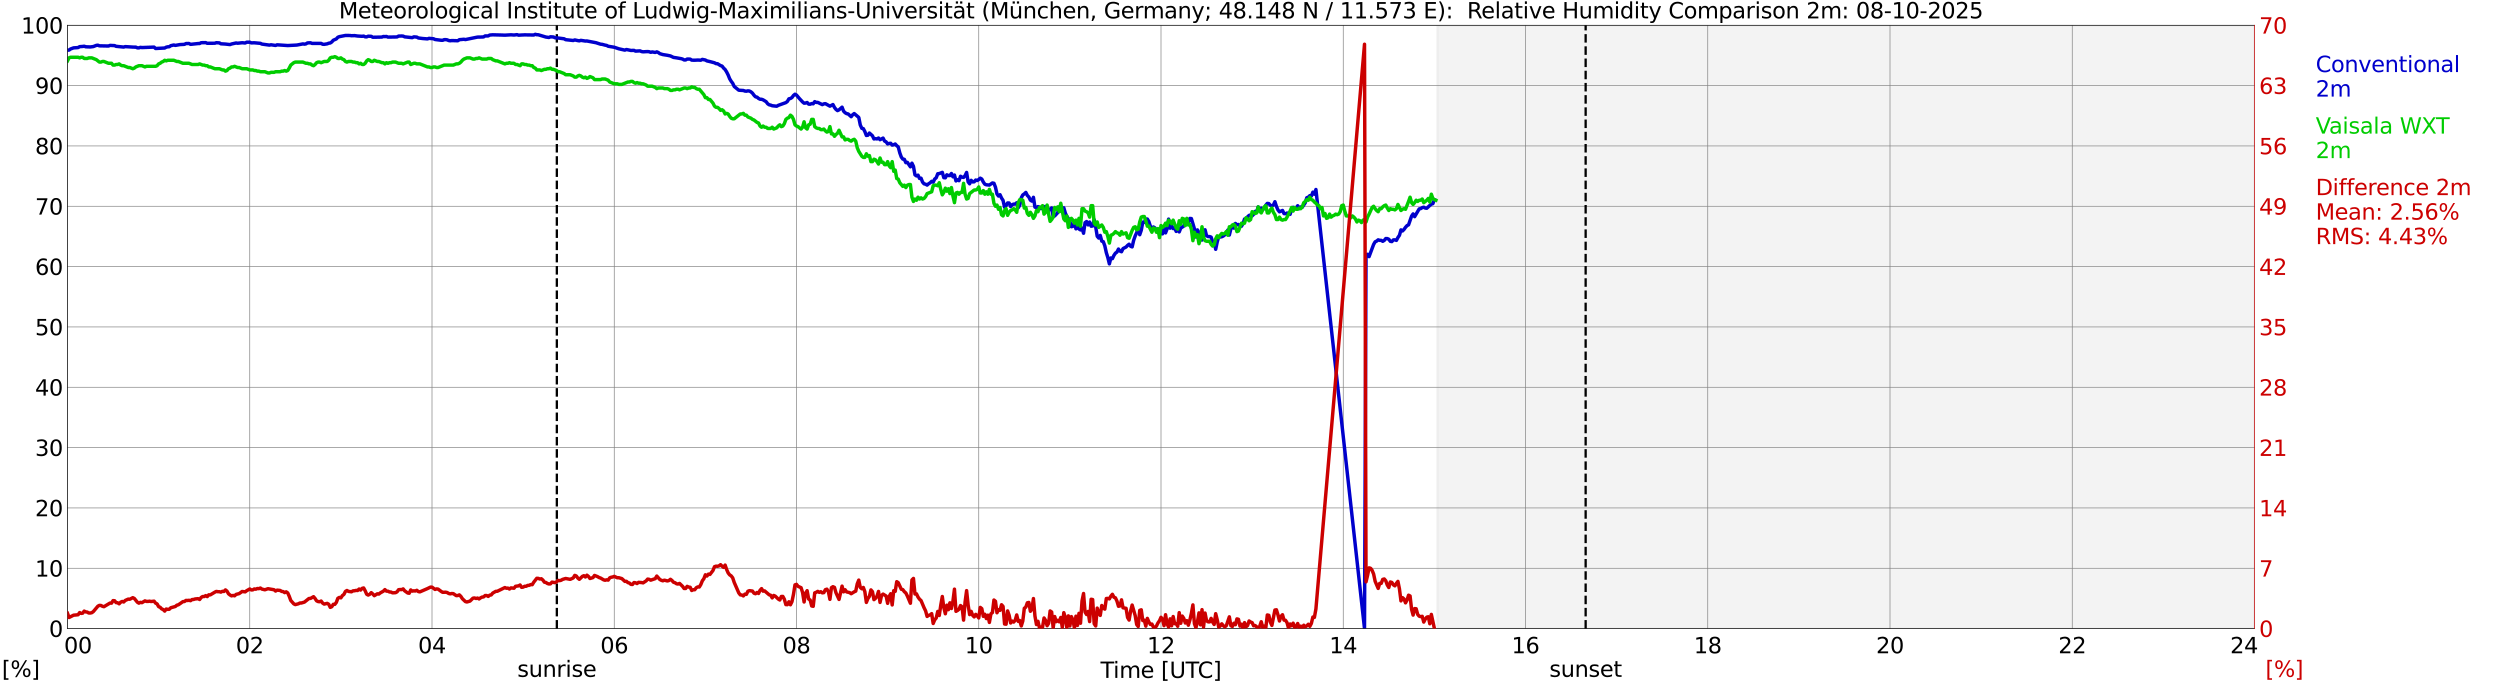 <?xml version="1.0" encoding="utf-8" standalone="no"?>
<!DOCTYPE svg PUBLIC "-//W3C//DTD SVG 1.1//EN"
  "http://www.w3.org/Graphics/SVG/1.1/DTD/svg11.dtd">
<svg xmlns:xlink="http://www.w3.org/1999/xlink" width="1085.4pt" height="296.64pt" viewBox="0 0 1085.4 296.64" xmlns="http://www.w3.org/2000/svg" version="1.1">
 <defs>
  <style type="text/css">*{stroke-linejoin: round; stroke-linecap: butt}</style>
 </defs>
 <g id="figure_1">
  <g id="patch_1">
   <path d="M 0 296.64 
L 1085.4 296.64 
L 1085.4 0 
L 0 0 
z
" style="fill: #ffffff"/>
  </g>
  <g id="axes_1">
   <g id="patch_2">
    <path d="M 29.306 272.909 
L 978.814 272.909 
L 978.814 10.976 
L 29.306 10.976 
z
" style="fill: #ffffff"/>
   </g>
   <g id="patch_3">
    <path d="M 624.067 272.909 
L 978.814 272.909 
L 978.814 10.976 
L 624.067 10.976 
z
" clip-path="url(#p7142cc9dad)" style="fill: #d3d3d3; opacity: 0.25; stroke: #d3d3d3; stroke-linejoin: miter"/>
   </g>
   <g id="matplotlib.axis_1">
    <g id="xtick_1">
     <g id="line2d_1">
      <path d="M 29.306 272.909 
L 29.306 10.976 
" clip-path="url(#p7142cc9dad)" style="fill: none; stroke: #808080; stroke-width: 0.3; stroke-linecap: square"/>
     </g>
     <g id="line2d_2"/>
     <g id="text_1">
      <!--    00 -->
      <g transform="translate(18.733 283.627) scale(0.095 -0.095)">
       <defs>
        <path id="DejaVuSans-20" transform="scale(0.016)"/>
        <path id="DejaVuSans-30" d="M 2034 4250 
Q 1547 4250 1301 3770 
Q 1056 3291 1056 2328 
Q 1056 1369 1301 889 
Q 1547 409 2034 409 
Q 2525 409 2770 889 
Q 3016 1369 3016 2328 
Q 3016 3291 2770 3770 
Q 2525 4250 2034 4250 
z
M 2034 4750 
Q 2819 4750 3233 4129 
Q 3647 3509 3647 2328 
Q 3647 1150 3233 529 
Q 2819 -91 2034 -91 
Q 1250 -91 836 529 
Q 422 1150 422 2328 
Q 422 3509 836 4129 
Q 1250 4750 2034 4750 
z
" transform="scale(0.016)"/>
       </defs>
       <use xlink:href="#DejaVuSans-20"/>
       <use xlink:href="#DejaVuSans-20" transform="translate(31.787 0)"/>
       <use xlink:href="#DejaVuSans-20" transform="translate(63.574 0)"/>
       <use xlink:href="#DejaVuSans-30" transform="translate(95.361 0)"/>
       <use xlink:href="#DejaVuSans-30" transform="translate(158.984 0)"/>
      </g>
     </g>
    </g>
    <g id="xtick_2">
     <g id="line2d_3">
      <path d="M 108.431 272.909 
L 108.431 10.976 
" clip-path="url(#p7142cc9dad)" style="fill: none; stroke: #808080; stroke-width: 0.3; stroke-linecap: square"/>
     </g>
     <g id="line2d_4"/>
     <g id="text_2">
      <!-- 02 -->
      <g transform="translate(102.387 283.627) scale(0.095 -0.095)">
       <defs>
        <path id="DejaVuSans-32" d="M 1228 531 
L 3431 531 
L 3431 0 
L 469 0 
L 469 531 
Q 828 903 1448 1529 
Q 2069 2156 2228 2338 
Q 2531 2678 2651 2914 
Q 2772 3150 2772 3378 
Q 2772 3750 2511 3984 
Q 2250 4219 1831 4219 
Q 1534 4219 1204 4116 
Q 875 4013 500 3803 
L 500 4441 
Q 881 4594 1212 4672 
Q 1544 4750 1819 4750 
Q 2544 4750 2975 4387 
Q 3406 4025 3406 3419 
Q 3406 3131 3298 2873 
Q 3191 2616 2906 2266 
Q 2828 2175 2409 1742 
Q 1991 1309 1228 531 
z
" transform="scale(0.016)"/>
       </defs>
       <use xlink:href="#DejaVuSans-30"/>
       <use xlink:href="#DejaVuSans-32" transform="translate(63.623 0)"/>
      </g>
     </g>
    </g>
    <g id="xtick_3">
     <g id="line2d_5">
      <path d="M 187.557 272.909 
L 187.557 10.976 
" clip-path="url(#p7142cc9dad)" style="fill: none; stroke: #808080; stroke-width: 0.3; stroke-linecap: square"/>
     </g>
     <g id="line2d_6"/>
     <g id="text_3">
      <!-- 04 -->
      <g transform="translate(181.513 283.627) scale(0.095 -0.095)">
       <defs>
        <path id="DejaVuSans-34" d="M 2419 4116 
L 825 1625 
L 2419 1625 
L 2419 4116 
z
M 2253 4666 
L 3047 4666 
L 3047 1625 
L 3713 1625 
L 3713 1100 
L 3047 1100 
L 3047 0 
L 2419 0 
L 2419 1100 
L 313 1100 
L 313 1709 
L 2253 4666 
z
" transform="scale(0.016)"/>
       </defs>
       <use xlink:href="#DejaVuSans-30"/>
       <use xlink:href="#DejaVuSans-34" transform="translate(63.623 0)"/>
      </g>
     </g>
    </g>
    <g id="xtick_4">
     <g id="line2d_7">
      <path d="M 266.683 272.909 
L 266.683 10.976 
" clip-path="url(#p7142cc9dad)" style="fill: none; stroke: #808080; stroke-width: 0.3; stroke-linecap: square"/>
     </g>
     <g id="line2d_8"/>
     <g id="text_4">
      <!-- 06 -->
      <g transform="translate(260.638 283.627) scale(0.095 -0.095)">
       <defs>
        <path id="DejaVuSans-36" d="M 2113 2584 
Q 1688 2584 1439 2293 
Q 1191 2003 1191 1497 
Q 1191 994 1439 701 
Q 1688 409 2113 409 
Q 2538 409 2786 701 
Q 3034 994 3034 1497 
Q 3034 2003 2786 2293 
Q 2538 2584 2113 2584 
z
M 3366 4563 
L 3366 3988 
Q 3128 4100 2886 4159 
Q 2644 4219 2406 4219 
Q 1781 4219 1451 3797 
Q 1122 3375 1075 2522 
Q 1259 2794 1537 2939 
Q 1816 3084 2150 3084 
Q 2853 3084 3261 2657 
Q 3669 2231 3669 1497 
Q 3669 778 3244 343 
Q 2819 -91 2113 -91 
Q 1303 -91 875 529 
Q 447 1150 447 2328 
Q 447 3434 972 4092 
Q 1497 4750 2381 4750 
Q 2619 4750 2861 4703 
Q 3103 4656 3366 4563 
z
" transform="scale(0.016)"/>
       </defs>
       <use xlink:href="#DejaVuSans-30"/>
       <use xlink:href="#DejaVuSans-36" transform="translate(63.623 0)"/>
      </g>
     </g>
    </g>
    <g id="xtick_5">
     <g id="line2d_9">
      <path d="M 345.808 272.909 
L 345.808 10.976 
" clip-path="url(#p7142cc9dad)" style="fill: none; stroke: #808080; stroke-width: 0.3; stroke-linecap: square"/>
     </g>
     <g id="line2d_10"/>
     <g id="text_5">
      <!-- 08 -->
      <g transform="translate(339.764 283.627) scale(0.095 -0.095)">
       <defs>
        <path id="DejaVuSans-38" d="M 2034 2216 
Q 1584 2216 1326 1975 
Q 1069 1734 1069 1313 
Q 1069 891 1326 650 
Q 1584 409 2034 409 
Q 2484 409 2743 651 
Q 3003 894 3003 1313 
Q 3003 1734 2745 1975 
Q 2488 2216 2034 2216 
z
M 1403 2484 
Q 997 2584 770 2862 
Q 544 3141 544 3541 
Q 544 4100 942 4425 
Q 1341 4750 2034 4750 
Q 2731 4750 3128 4425 
Q 3525 4100 3525 3541 
Q 3525 3141 3298 2862 
Q 3072 2584 2669 2484 
Q 3125 2378 3379 2068 
Q 3634 1759 3634 1313 
Q 3634 634 3220 271 
Q 2806 -91 2034 -91 
Q 1263 -91 848 271 
Q 434 634 434 1313 
Q 434 1759 690 2068 
Q 947 2378 1403 2484 
z
M 1172 3481 
Q 1172 3119 1398 2916 
Q 1625 2713 2034 2713 
Q 2441 2713 2670 2916 
Q 2900 3119 2900 3481 
Q 2900 3844 2670 4047 
Q 2441 4250 2034 4250 
Q 1625 4250 1398 4047 
Q 1172 3844 1172 3481 
z
" transform="scale(0.016)"/>
       </defs>
       <use xlink:href="#DejaVuSans-30"/>
       <use xlink:href="#DejaVuSans-38" transform="translate(63.623 0)"/>
      </g>
     </g>
    </g>
    <g id="xtick_6">
     <g id="line2d_11">
      <path d="M 424.934 272.909 
L 424.934 10.976 
" clip-path="url(#p7142cc9dad)" style="fill: none; stroke: #808080; stroke-width: 0.3; stroke-linecap: square"/>
     </g>
     <g id="line2d_12"/>
     <g id="text_6">
      <!-- 10 -->
      <g transform="translate(418.89 283.627) scale(0.095 -0.095)">
       <defs>
        <path id="DejaVuSans-31" d="M 794 531 
L 1825 531 
L 1825 4091 
L 703 3866 
L 703 4441 
L 1819 4666 
L 2450 4666 
L 2450 531 
L 3481 531 
L 3481 0 
L 794 0 
L 794 531 
z
" transform="scale(0.016)"/>
       </defs>
       <use xlink:href="#DejaVuSans-31"/>
       <use xlink:href="#DejaVuSans-30" transform="translate(63.623 0)"/>
      </g>
     </g>
    </g>
    <g id="xtick_7">
     <g id="line2d_13">
      <path d="M 504.06 272.909 
L 504.06 10.976 
" clip-path="url(#p7142cc9dad)" style="fill: none; stroke: #808080; stroke-width: 0.3; stroke-linecap: square"/>
     </g>
     <g id="line2d_14"/>
     <g id="text_7">
      <!-- 12 -->
      <g transform="translate(498.015 283.627) scale(0.095 -0.095)">
       <use xlink:href="#DejaVuSans-31"/>
       <use xlink:href="#DejaVuSans-32" transform="translate(63.623 0)"/>
      </g>
     </g>
    </g>
    <g id="xtick_8">
     <g id="line2d_15">
      <path d="M 583.185 272.909 
L 583.185 10.976 
" clip-path="url(#p7142cc9dad)" style="fill: none; stroke: #808080; stroke-width: 0.3; stroke-linecap: square"/>
     </g>
     <g id="line2d_16"/>
     <g id="text_8">
      <!-- 14 -->
      <g transform="translate(577.141 283.627) scale(0.095 -0.095)">
       <use xlink:href="#DejaVuSans-31"/>
       <use xlink:href="#DejaVuSans-34" transform="translate(63.623 0)"/>
      </g>
     </g>
    </g>
    <g id="xtick_9">
     <g id="line2d_17">
      <path d="M 662.311 272.909 
L 662.311 10.976 
" clip-path="url(#p7142cc9dad)" style="fill: none; stroke: #808080; stroke-width: 0.3; stroke-linecap: square"/>
     </g>
     <g id="line2d_18"/>
     <g id="text_9">
      <!-- 16 -->
      <g transform="translate(656.267 283.627) scale(0.095 -0.095)">
       <use xlink:href="#DejaVuSans-31"/>
       <use xlink:href="#DejaVuSans-36" transform="translate(63.623 0)"/>
      </g>
     </g>
    </g>
    <g id="xtick_10">
     <g id="line2d_19">
      <path d="M 741.437 272.909 
L 741.437 10.976 
" clip-path="url(#p7142cc9dad)" style="fill: none; stroke: #808080; stroke-width: 0.3; stroke-linecap: square"/>
     </g>
     <g id="line2d_20"/>
     <g id="text_10">
      <!-- 18 -->
      <g transform="translate(735.392 283.627) scale(0.095 -0.095)">
       <use xlink:href="#DejaVuSans-31"/>
       <use xlink:href="#DejaVuSans-38" transform="translate(63.623 0)"/>
      </g>
     </g>
    </g>
    <g id="xtick_11">
     <g id="line2d_21">
      <path d="M 820.562 272.909 
L 820.562 10.976 
" clip-path="url(#p7142cc9dad)" style="fill: none; stroke: #808080; stroke-width: 0.3; stroke-linecap: square"/>
     </g>
     <g id="line2d_22"/>
     <g id="text_11">
      <!-- 20 -->
      <g transform="translate(814.518 283.627) scale(0.095 -0.095)">
       <use xlink:href="#DejaVuSans-32"/>
       <use xlink:href="#DejaVuSans-30" transform="translate(63.623 0)"/>
      </g>
     </g>
    </g>
    <g id="xtick_12">
     <g id="line2d_23">
      <path d="M 899.688 272.909 
L 899.688 10.976 
" clip-path="url(#p7142cc9dad)" style="fill: none; stroke: #808080; stroke-width: 0.3; stroke-linecap: square"/>
     </g>
     <g id="line2d_24"/>
     <g id="text_12">
      <!-- 22 -->
      <g transform="translate(893.644 283.627) scale(0.095 -0.095)">
       <use xlink:href="#DejaVuSans-32"/>
       <use xlink:href="#DejaVuSans-32" transform="translate(63.623 0)"/>
      </g>
     </g>
    </g>
    <g id="xtick_13">
     <g id="line2d_25">
      <path d="M 978.814 272.909 
L 978.814 10.976 
" clip-path="url(#p7142cc9dad)" style="fill: none; stroke: #808080; stroke-width: 0.3; stroke-linecap: square"/>
     </g>
     <g id="line2d_26"/>
     <g id="text_13">
      <!-- 24    -->
      <g transform="translate(968.241 283.627) scale(0.095 -0.095)">
       <use xlink:href="#DejaVuSans-32"/>
       <use xlink:href="#DejaVuSans-34" transform="translate(63.623 0)"/>
       <use xlink:href="#DejaVuSans-20" transform="translate(127.246 0)"/>
       <use xlink:href="#DejaVuSans-20" transform="translate(159.033 0)"/>
       <use xlink:href="#DejaVuSans-20" transform="translate(190.82 0)"/>
      </g>
     </g>
    </g>
    <g id="text_14">
     <!-- Time [UTC] -->
     <g transform="translate(477.806 294.322) scale(0.095 -0.095)">
      <defs>
       <path id="DejaVuSans-54" d="M -19 4666 
L 3928 4666 
L 3928 4134 
L 2272 4134 
L 2272 0 
L 1638 0 
L 1638 4134 
L -19 4134 
L -19 4666 
z
" transform="scale(0.016)"/>
       <path id="DejaVuSans-69" d="M 603 3500 
L 1178 3500 
L 1178 0 
L 603 0 
L 603 3500 
z
M 603 4863 
L 1178 4863 
L 1178 4134 
L 603 4134 
L 603 4863 
z
" transform="scale(0.016)"/>
       <path id="DejaVuSans-6d" d="M 3328 2828 
Q 3544 3216 3844 3400 
Q 4144 3584 4550 3584 
Q 5097 3584 5394 3201 
Q 5691 2819 5691 2113 
L 5691 0 
L 5113 0 
L 5113 2094 
Q 5113 2597 4934 2840 
Q 4756 3084 4391 3084 
Q 3944 3084 3684 2787 
Q 3425 2491 3425 1978 
L 3425 0 
L 2847 0 
L 2847 2094 
Q 2847 2600 2669 2842 
Q 2491 3084 2119 3084 
Q 1678 3084 1418 2786 
Q 1159 2488 1159 1978 
L 1159 0 
L 581 0 
L 581 3500 
L 1159 3500 
L 1159 2956 
Q 1356 3278 1631 3431 
Q 1906 3584 2284 3584 
Q 2666 3584 2933 3390 
Q 3200 3197 3328 2828 
z
" transform="scale(0.016)"/>
       <path id="DejaVuSans-65" d="M 3597 1894 
L 3597 1613 
L 953 1613 
Q 991 1019 1311 708 
Q 1631 397 2203 397 
Q 2534 397 2845 478 
Q 3156 559 3463 722 
L 3463 178 
Q 3153 47 2828 -22 
Q 2503 -91 2169 -91 
Q 1331 -91 842 396 
Q 353 884 353 1716 
Q 353 2575 817 3079 
Q 1281 3584 2069 3584 
Q 2775 3584 3186 3129 
Q 3597 2675 3597 1894 
z
M 3022 2063 
Q 3016 2534 2758 2815 
Q 2500 3097 2075 3097 
Q 1594 3097 1305 2825 
Q 1016 2553 972 2059 
L 3022 2063 
z
" transform="scale(0.016)"/>
       <path id="DejaVuSans-5b" d="M 550 4863 
L 1875 4863 
L 1875 4416 
L 1125 4416 
L 1125 -397 
L 1875 -397 
L 1875 -844 
L 550 -844 
L 550 4863 
z
" transform="scale(0.016)"/>
       <path id="DejaVuSans-55" d="M 556 4666 
L 1191 4666 
L 1191 1831 
Q 1191 1081 1462 751 
Q 1734 422 2344 422 
Q 2950 422 3222 751 
Q 3494 1081 3494 1831 
L 3494 4666 
L 4128 4666 
L 4128 1753 
Q 4128 841 3676 375 
Q 3225 -91 2344 -91 
Q 1459 -91 1007 375 
Q 556 841 556 1753 
L 556 4666 
z
" transform="scale(0.016)"/>
       <path id="DejaVuSans-43" d="M 4122 4306 
L 4122 3641 
Q 3803 3938 3442 4084 
Q 3081 4231 2675 4231 
Q 1875 4231 1450 3742 
Q 1025 3253 1025 2328 
Q 1025 1406 1450 917 
Q 1875 428 2675 428 
Q 3081 428 3442 575 
Q 3803 722 4122 1019 
L 4122 359 
Q 3791 134 3420 21 
Q 3050 -91 2638 -91 
Q 1578 -91 968 557 
Q 359 1206 359 2328 
Q 359 3453 968 4101 
Q 1578 4750 2638 4750 
Q 3056 4750 3426 4639 
Q 3797 4528 4122 4306 
z
" transform="scale(0.016)"/>
       <path id="DejaVuSans-5d" d="M 1947 4863 
L 1947 -844 
L 622 -844 
L 622 -397 
L 1369 -397 
L 1369 4416 
L 622 4416 
L 622 4863 
L 1947 4863 
z
" transform="scale(0.016)"/>
      </defs>
      <use xlink:href="#DejaVuSans-54"/>
      <use xlink:href="#DejaVuSans-69" transform="translate(57.959 0)"/>
      <use xlink:href="#DejaVuSans-6d" transform="translate(85.742 0)"/>
      <use xlink:href="#DejaVuSans-65" transform="translate(183.154 0)"/>
      <use xlink:href="#DejaVuSans-20" transform="translate(244.678 0)"/>
      <use xlink:href="#DejaVuSans-5b" transform="translate(276.465 0)"/>
      <use xlink:href="#DejaVuSans-55" transform="translate(315.479 0)"/>
      <use xlink:href="#DejaVuSans-54" transform="translate(388.672 0)"/>
      <use xlink:href="#DejaVuSans-43" transform="translate(443.881 0)"/>
      <use xlink:href="#DejaVuSans-5d" transform="translate(513.705 0)"/>
     </g>
    </g>
   </g>
   <g id="matplotlib.axis_2">
    <g id="ytick_1">
     <g id="line2d_27">
      <path d="M 29.306 272.909 
L 978.814 272.909 
" clip-path="url(#p7142cc9dad)" style="fill: none; stroke: #808080; stroke-width: 0.3; stroke-linecap: square"/>
     </g>
     <g id="line2d_28"/>
     <g id="text_15">
      <!-- 0 -->
      <g transform="translate(21.261 276.518) scale(0.095 -0.095)">
       <use xlink:href="#DejaVuSans-30"/>
      </g>
     </g>
    </g>
    <g id="ytick_2">
     <g id="line2d_29">
      <path d="M 29.306 246.715 
L 978.814 246.715 
" clip-path="url(#p7142cc9dad)" style="fill: none; stroke: #808080; stroke-width: 0.3; stroke-linecap: square"/>
     </g>
     <g id="line2d_30"/>
     <g id="text_16">
      <!-- 10 -->
      <g transform="translate(15.217 250.325) scale(0.095 -0.095)">
       <use xlink:href="#DejaVuSans-31"/>
       <use xlink:href="#DejaVuSans-30" transform="translate(63.623 0)"/>
      </g>
     </g>
    </g>
    <g id="ytick_3">
     <g id="line2d_31">
      <path d="M 29.306 220.522 
L 978.814 220.522 
" clip-path="url(#p7142cc9dad)" style="fill: none; stroke: #808080; stroke-width: 0.3; stroke-linecap: square"/>
     </g>
     <g id="line2d_32"/>
     <g id="text_17">
      <!-- 20 -->
      <g transform="translate(15.217 224.131) scale(0.095 -0.095)">
       <use xlink:href="#DejaVuSans-32"/>
       <use xlink:href="#DejaVuSans-30" transform="translate(63.623 0)"/>
      </g>
     </g>
    </g>
    <g id="ytick_4">
     <g id="line2d_33">
      <path d="M 29.306 194.329 
L 978.814 194.329 
" clip-path="url(#p7142cc9dad)" style="fill: none; stroke: #808080; stroke-width: 0.3; stroke-linecap: square"/>
     </g>
     <g id="line2d_34"/>
     <g id="text_18">
      <!-- 30 -->
      <g transform="translate(15.217 197.938) scale(0.095 -0.095)">
       <defs>
        <path id="DejaVuSans-33" d="M 2597 2516 
Q 3050 2419 3304 2112 
Q 3559 1806 3559 1356 
Q 3559 666 3084 287 
Q 2609 -91 1734 -91 
Q 1441 -91 1130 -33 
Q 819 25 488 141 
L 488 750 
Q 750 597 1062 519 
Q 1375 441 1716 441 
Q 2309 441 2620 675 
Q 2931 909 2931 1356 
Q 2931 1769 2642 2001 
Q 2353 2234 1838 2234 
L 1294 2234 
L 1294 2753 
L 1863 2753 
Q 2328 2753 2575 2939 
Q 2822 3125 2822 3475 
Q 2822 3834 2567 4026 
Q 2313 4219 1838 4219 
Q 1578 4219 1281 4162 
Q 984 4106 628 3988 
L 628 4550 
Q 988 4650 1302 4700 
Q 1616 4750 1894 4750 
Q 2613 4750 3031 4423 
Q 3450 4097 3450 3541 
Q 3450 3153 3228 2886 
Q 3006 2619 2597 2516 
z
" transform="scale(0.016)"/>
       </defs>
       <use xlink:href="#DejaVuSans-33"/>
       <use xlink:href="#DejaVuSans-30" transform="translate(63.623 0)"/>
      </g>
     </g>
    </g>
    <g id="ytick_5">
     <g id="line2d_35">
      <path d="M 29.306 168.136 
L 978.814 168.136 
" clip-path="url(#p7142cc9dad)" style="fill: none; stroke: #808080; stroke-width: 0.3; stroke-linecap: square"/>
     </g>
     <g id="line2d_36"/>
     <g id="text_19">
      <!-- 40 -->
      <g transform="translate(15.217 171.745) scale(0.095 -0.095)">
       <use xlink:href="#DejaVuSans-34"/>
       <use xlink:href="#DejaVuSans-30" transform="translate(63.623 0)"/>
      </g>
     </g>
    </g>
    <g id="ytick_6">
     <g id="line2d_37">
      <path d="M 29.306 141.942 
L 978.814 141.942 
" clip-path="url(#p7142cc9dad)" style="fill: none; stroke: #808080; stroke-width: 0.3; stroke-linecap: square"/>
     </g>
     <g id="line2d_38"/>
     <g id="text_20">
      <!-- 50 -->
      <g transform="translate(15.217 145.551) scale(0.095 -0.095)">
       <defs>
        <path id="DejaVuSans-35" d="M 691 4666 
L 3169 4666 
L 3169 4134 
L 1269 4134 
L 1269 2991 
Q 1406 3038 1543 3061 
Q 1681 3084 1819 3084 
Q 2600 3084 3056 2656 
Q 3513 2228 3513 1497 
Q 3513 744 3044 326 
Q 2575 -91 1722 -91 
Q 1428 -91 1123 -41 
Q 819 9 494 109 
L 494 744 
Q 775 591 1075 516 
Q 1375 441 1709 441 
Q 2250 441 2565 725 
Q 2881 1009 2881 1497 
Q 2881 1984 2565 2268 
Q 2250 2553 1709 2553 
Q 1456 2553 1204 2497 
Q 953 2441 691 2322 
L 691 4666 
z
" transform="scale(0.016)"/>
       </defs>
       <use xlink:href="#DejaVuSans-35"/>
       <use xlink:href="#DejaVuSans-30" transform="translate(63.623 0)"/>
      </g>
     </g>
    </g>
    <g id="ytick_7">
     <g id="line2d_39">
      <path d="M 29.306 115.749 
L 978.814 115.749 
" clip-path="url(#p7142cc9dad)" style="fill: none; stroke: #808080; stroke-width: 0.3; stroke-linecap: square"/>
     </g>
     <g id="line2d_40"/>
     <g id="text_21">
      <!-- 60 -->
      <g transform="translate(15.217 119.358) scale(0.095 -0.095)">
       <use xlink:href="#DejaVuSans-36"/>
       <use xlink:href="#DejaVuSans-30" transform="translate(63.623 0)"/>
      </g>
     </g>
    </g>
    <g id="ytick_8">
     <g id="line2d_41">
      <path d="M 29.306 89.556 
L 978.814 89.556 
" clip-path="url(#p7142cc9dad)" style="fill: none; stroke: #808080; stroke-width: 0.3; stroke-linecap: square"/>
     </g>
     <g id="line2d_42"/>
     <g id="text_22">
      <!-- 70 -->
      <g transform="translate(15.217 93.165) scale(0.095 -0.095)">
       <defs>
        <path id="DejaVuSans-37" d="M 525 4666 
L 3525 4666 
L 3525 4397 
L 1831 0 
L 1172 0 
L 2766 4134 
L 525 4134 
L 525 4666 
z
" transform="scale(0.016)"/>
       </defs>
       <use xlink:href="#DejaVuSans-37"/>
       <use xlink:href="#DejaVuSans-30" transform="translate(63.623 0)"/>
      </g>
     </g>
    </g>
    <g id="ytick_9">
     <g id="line2d_43">
      <path d="M 29.306 63.362 
L 978.814 63.362 
" clip-path="url(#p7142cc9dad)" style="fill: none; stroke: #808080; stroke-width: 0.3; stroke-linecap: square"/>
     </g>
     <g id="line2d_44"/>
     <g id="text_23">
      <!-- 80 -->
      <g transform="translate(15.217 66.972) scale(0.095 -0.095)">
       <use xlink:href="#DejaVuSans-38"/>
       <use xlink:href="#DejaVuSans-30" transform="translate(63.623 0)"/>
      </g>
     </g>
    </g>
    <g id="ytick_10">
     <g id="line2d_45">
      <path d="M 29.306 37.169 
L 978.814 37.169 
" clip-path="url(#p7142cc9dad)" style="fill: none; stroke: #808080; stroke-width: 0.3; stroke-linecap: square"/>
     </g>
     <g id="line2d_46"/>
     <g id="text_24">
      <!-- 90 -->
      <g transform="translate(15.217 40.778) scale(0.095 -0.095)">
       <defs>
        <path id="DejaVuSans-39" d="M 703 97 
L 703 672 
Q 941 559 1184 500 
Q 1428 441 1663 441 
Q 2288 441 2617 861 
Q 2947 1281 2994 2138 
Q 2813 1869 2534 1725 
Q 2256 1581 1919 1581 
Q 1219 1581 811 2004 
Q 403 2428 403 3163 
Q 403 3881 828 4315 
Q 1253 4750 1959 4750 
Q 2769 4750 3195 4129 
Q 3622 3509 3622 2328 
Q 3622 1225 3098 567 
Q 2575 -91 1691 -91 
Q 1453 -91 1209 -44 
Q 966 3 703 97 
z
M 1959 2075 
Q 2384 2075 2632 2365 
Q 2881 2656 2881 3163 
Q 2881 3666 2632 3958 
Q 2384 4250 1959 4250 
Q 1534 4250 1286 3958 
Q 1038 3666 1038 3163 
Q 1038 2656 1286 2365 
Q 1534 2075 1959 2075 
z
" transform="scale(0.016)"/>
       </defs>
       <use xlink:href="#DejaVuSans-39"/>
       <use xlink:href="#DejaVuSans-30" transform="translate(63.623 0)"/>
      </g>
     </g>
    </g>
    <g id="ytick_11">
     <g id="line2d_47">
      <path d="M 29.306 10.976 
L 978.814 10.976 
" clip-path="url(#p7142cc9dad)" style="fill: none; stroke: #808080; stroke-width: 0.3; stroke-linecap: square"/>
     </g>
     <g id="line2d_48"/>
     <g id="text_25">
      <!-- 100 -->
      <g transform="translate(9.173 14.585) scale(0.095 -0.095)">
       <use xlink:href="#DejaVuSans-31"/>
       <use xlink:href="#DejaVuSans-30" transform="translate(63.623 0)"/>
       <use xlink:href="#DejaVuSans-30" transform="translate(127.246 0)"/>
      </g>
     </g>
    </g>
   </g>
   <g id="line2d_49">
    <path d="M 241.758 272.909 
L 241.758 10.976 
" clip-path="url(#p7142cc9dad)" style="fill: none; stroke-dasharray: 3.7,1.6; stroke-dashoffset: 0; stroke: #000000"/>
   </g>
   <g id="line2d_50">
    <path d="M 688.423 272.909 
L 688.423 10.976 
" clip-path="url(#p7142cc9dad)" style="fill: none; stroke-dasharray: 3.7,1.6; stroke-dashoffset: 0; stroke: #000000"/>
   </g>
   <g id="line2d_51">
    <path d="M 29.306 21.778 
L 29.965 21.752 
L 30.625 21.27 
L 31.943 20.782 
L 33.262 20.699 
L 33.921 20.641 
L 34.581 20.256 
L 35.9 20.164 
L 36.559 20.067 
L 37.218 20.311 
L 39.197 20.387 
L 40.515 20.214 
L 41.834 19.698 
L 42.493 19.622 
L 43.153 19.895 
L 47.109 19.984 
L 47.768 19.711 
L 49.747 19.803 
L 50.406 20.107 
L 53.703 20.439 
L 54.362 20.238 
L 57.659 20.442 
L 58.978 20.468 
L 59.637 20.769 
L 60.297 20.796 
L 60.956 20.549 
L 61.615 20.649 
L 66.89 20.45 
L 67.55 21.055 
L 71.506 20.851 
L 72.166 20.484 
L 72.825 20.327 
L 73.484 20.295 
L 74.144 19.839 
L 75.462 19.53 
L 76.122 19.711 
L 78.1 19.358 
L 80.078 19.253 
L 80.737 18.912 
L 82.056 18.876 
L 82.716 19.258 
L 86.013 18.904 
L 86.672 18.899 
L 87.331 18.543 
L 89.309 18.504 
L 89.969 18.802 
L 93.266 18.766 
L 93.925 18.538 
L 95.244 18.624 
L 95.903 19.014 
L 97.881 19.13 
L 99.86 19.358 
L 100.519 19.103 
L 102.497 18.661 
L 103.156 18.766 
L 105.135 18.559 
L 106.453 18.671 
L 107.113 18.318 
L 108.431 18.318 
L 109.091 18.616 
L 110.41 18.577 
L 113.047 18.815 
L 113.707 19.14 
L 117.003 19.591 
L 117.663 19.444 
L 119.641 19.735 
L 120.3 19.457 
L 124.916 19.774 
L 128.872 19.564 
L 131.51 19.064 
L 132.169 19.164 
L 132.829 19.054 
L 133.488 18.635 
L 134.807 18.572 
L 135.466 18.847 
L 139.422 18.844 
L 140.082 19.206 
L 140.741 19.245 
L 142.06 19.03 
L 142.719 18.763 
L 143.379 18.666 
L 144.038 18.223 
L 144.697 17.477 
L 146.016 16.901 
L 146.676 16.18 
L 147.335 15.916 
L 149.972 15.397 
L 151.951 15.413 
L 152.61 15.507 
L 153.929 15.46 
L 155.247 15.643 
L 157.226 15.764 
L 157.885 15.659 
L 158.544 15.989 
L 159.204 16.002 
L 159.863 15.717 
L 161.182 15.772 
L 161.841 16.175 
L 165.798 16.094 
L 166.457 15.84 
L 167.116 15.892 
L 167.776 15.829 
L 168.435 16.112 
L 172.391 16.041 
L 173.051 15.662 
L 174.37 15.635 
L 175.029 15.677 
L 175.688 15.994 
L 178.985 16.353 
L 179.645 16 
L 180.963 16.104 
L 181.623 16.487 
L 183.601 16.736 
L 184.92 16.833 
L 185.579 16.893 
L 186.238 16.644 
L 188.216 16.822 
L 188.876 17.149 
L 191.513 17.477 
L 192.173 17.5 
L 192.832 17.22 
L 193.492 17.202 
L 194.151 17.304 
L 194.81 17.595 
L 195.47 17.705 
L 196.129 17.61 
L 198.767 17.692 
L 199.426 17.233 
L 201.404 17.047 
L 202.063 17.178 
L 206.679 16.233 
L 207.339 16.107 
L 209.317 16.068 
L 209.976 16.013 
L 210.635 15.588 
L 211.954 15.596 
L 212.614 15.219 
L 213.932 15.114 
L 217.889 15.216 
L 219.207 15.269 
L 221.845 15.112 
L 223.164 15.209 
L 224.482 15.046 
L 225.142 15.277 
L 226.461 15.198 
L 227.779 15.138 
L 231.736 15.203 
L 232.395 14.899 
L 233.054 15.072 
L 233.714 15.099 
L 237.011 16.086 
L 238.329 16.277 
L 238.989 15.973 
L 240.308 16.057 
L 240.967 16.392 
L 242.286 16.505 
L 244.923 16.84 
L 245.583 17.225 
L 248.88 17.587 
L 249.539 17.335 
L 250.858 17.626 
L 251.517 17.739 
L 252.176 17.521 
L 254.155 17.823 
L 254.814 17.796 
L 258.77 18.548 
L 260.748 19.19 
L 261.408 19.248 
L 262.726 19.601 
L 263.386 19.724 
L 264.045 20.078 
L 266.683 20.51 
L 268.661 21.183 
L 271.298 21.773 
L 271.958 21.49 
L 273.936 21.904 
L 275.255 21.869 
L 275.914 22.194 
L 277.892 22.087 
L 278.552 22.391 
L 279.211 22.488 
L 281.189 22.388 
L 281.849 22.461 
L 282.508 22.716 
L 283.167 22.545 
L 284.486 22.771 
L 285.145 22.516 
L 285.805 22.794 
L 286.464 23.292 
L 287.783 23.693 
L 289.761 24.004 
L 291.08 24.285 
L 292.399 24.916 
L 293.717 25.112 
L 295.696 25.463 
L 296.355 25.647 
L 297.014 26.029 
L 297.674 26.029 
L 298.333 25.641 
L 299.652 25.662 
L 300.311 26.11 
L 301.63 26.144 
L 302.949 26.068 
L 304.267 26.139 
L 304.927 25.788 
L 306.246 26.058 
L 306.905 26.438 
L 308.224 26.739 
L 310.202 27.265 
L 310.861 27.627 
L 311.521 27.661 
L 312.839 28.489 
L 313.499 28.693 
L 314.158 29.568 
L 314.818 30.183 
L 315.477 31.255 
L 316.136 32.562 
L 316.796 34.201 
L 317.455 35.294 
L 318.114 36.163 
L 318.774 37.551 
L 320.752 39.17 
L 322.73 39.288 
L 323.39 39.534 
L 324.049 39.597 
L 324.708 39.448 
L 325.368 39.524 
L 326.027 39.867 
L 326.686 40.433 
L 327.346 41.339 
L 328.005 42.028 
L 328.665 42.175 
L 329.324 42.732 
L 329.983 43.083 
L 330.643 43.099 
L 331.302 43.345 
L 332.621 44.15 
L 333.28 45.032 
L 333.94 45.491 
L 334.599 45.635 
L 335.258 45.907 
L 337.236 46.124 
L 337.896 45.739 
L 341.193 44.548 
L 341.852 44.039 
L 342.512 42.9 
L 343.171 42.767 
L 343.83 42.353 
L 344.49 41.454 
L 345.149 40.909 
L 345.808 41.276 
L 347.127 42.848 
L 348.446 44.26 
L 349.105 44.796 
L 349.765 44.736 
L 350.424 44.511 
L 351.083 45.21 
L 351.743 45.25 
L 352.402 44.959 
L 353.062 45.061 
L 353.721 44.129 
L 354.38 44.469 
L 355.04 44.456 
L 357.018 45.428 
L 357.677 45.1 
L 358.337 44.99 
L 360.315 46.093 
L 361.634 45.391 
L 362.293 46.654 
L 362.952 47.502 
L 363.612 48.016 
L 364.271 47.691 
L 365.59 46.53 
L 366.249 48.262 
L 366.909 48.938 
L 367.568 49.331 
L 368.227 49.469 
L 369.546 50.664 
L 370.206 49.813 
L 370.865 49.307 
L 372.843 50.983 
L 373.502 54.265 
L 374.162 55.714 
L 374.821 55.842 
L 375.481 57.11 
L 376.14 58.813 
L 376.799 58.708 
L 377.459 57.754 
L 378.777 58.949 
L 379.437 60.324 
L 380.096 60.198 
L 380.756 60.316 
L 381.415 59.926 
L 382.074 60.649 
L 383.393 59.955 
L 384.053 61.256 
L 384.712 61.584 
L 385.371 62.493 
L 386.031 62.278 
L 386.69 62.199 
L 387.349 62.983 
L 388.009 62.846 
L 388.668 62.519 
L 389.328 63.25 
L 389.987 63.808 
L 390.646 66.356 
L 391.306 68.177 
L 391.965 69.07 
L 392.624 69.175 
L 393.284 70.618 
L 393.943 70.492 
L 395.262 72.423 
L 395.921 70.851 
L 396.581 72.218 
L 397.24 75.898 
L 397.899 76.378 
L 398.559 76.042 
L 399.218 77.478 
L 399.878 77.37 
L 400.537 79.052 
L 401.196 79.82 
L 401.856 79.974 
L 402.515 80.359 
L 403.175 79.775 
L 403.834 79.377 
L 404.493 78.727 
L 405.153 79.094 
L 405.812 77.721 
L 406.471 77.171 
L 407.131 75.437 
L 407.79 75.359 
L 409.109 74.83 
L 409.768 77.14 
L 410.428 77.192 
L 411.087 75.893 
L 411.746 76.213 
L 412.406 76.221 
L 413.065 75.33 
L 413.725 76.76 
L 414.384 75.998 
L 415.043 78.547 
L 415.703 78.028 
L 416.362 78.439 
L 417.022 76.532 
L 417.681 76.92 
L 418.34 77.027 
L 419 76.252 
L 419.659 74.877 
L 420.318 78.958 
L 420.978 79.799 
L 421.637 78.295 
L 422.297 78.981 
L 422.956 78.932 
L 423.615 78.162 
L 424.275 78.371 
L 424.934 77.931 
L 425.593 77.357 
L 426.253 77.729 
L 426.912 79.026 
L 427.572 79.966 
L 428.231 80.226 
L 429.55 80.346 
L 430.869 79.44 
L 431.528 79.568 
L 432.187 81.258 
L 432.847 84.217 
L 433.506 85.111 
L 434.165 84.534 
L 434.825 85.978 
L 435.484 86.999 
L 436.144 89.998 
L 436.803 89.265 
L 437.462 88.115 
L 438.122 88.146 
L 438.781 89.684 
L 439.44 88.841 
L 440.1 88.621 
L 440.759 88.605 
L 441.419 88.029 
L 442.078 90.176 
L 442.737 89.11 
L 443.397 85.865 
L 444.056 84.634 
L 444.716 84.176 
L 445.375 83.547 
L 446.034 84.859 
L 446.694 85.54 
L 447.353 86.91 
L 448.012 87.313 
L 448.672 85.669 
L 449.331 89.93 
L 449.991 90.153 
L 450.65 89.705 
L 451.309 89.925 
L 451.969 90.559 
L 452.628 89.723 
L 453.947 89.684 
L 454.606 89.914 
L 455.266 91.363 
L 456.584 90.281 
L 457.244 94.074 
L 457.903 93.739 
L 459.222 92.327 
L 459.881 89.859 
L 460.541 91.622 
L 461.2 91.525 
L 461.859 90.218 
L 462.519 92.481 
L 463.178 93.993 
L 463.838 94.86 
L 464.497 96.114 
L 465.156 98.435 
L 465.816 98.252 
L 466.475 96.746 
L 467.134 99.349 
L 467.794 98.639 
L 468.453 99.425 
L 469.113 99.829 
L 469.772 99.019 
L 470.431 101.264 
L 471.091 96.662 
L 471.75 96.19 
L 472.409 97.647 
L 473.069 96.403 
L 473.728 98.207 
L 474.388 98.118 
L 475.047 95.41 
L 475.706 98.472 
L 476.366 102.587 
L 477.025 103.357 
L 477.685 102.21 
L 478.344 104.69 
L 479.003 104.923 
L 479.663 106.736 
L 480.322 109.696 
L 480.981 111.833 
L 481.641 114.56 
L 482.3 111.993 
L 482.96 112.286 
L 483.619 110.88 
L 484.278 109.903 
L 484.938 109.436 
L 485.597 108.124 
L 486.256 109.009 
L 486.916 109.295 
L 487.575 107.928 
L 488.894 107.244 
L 489.553 106.539 
L 490.213 106.031 
L 490.872 106.94 
L 491.532 107.184 
L 492.191 104.329 
L 492.85 102.432 
L 493.51 100.989 
L 494.169 98.878 
L 494.828 101.903 
L 495.488 99.978 
L 496.147 96.444 
L 496.807 96.56 
L 497.466 95.101 
L 498.125 95.096 
L 498.785 96.185 
L 499.444 98.244 
L 500.103 99.438 
L 500.763 98.543 
L 501.422 98.946 
L 502.741 100.965 
L 503.4 100.803 
L 504.06 101.364 
L 504.719 101.529 
L 505.379 99.1 
L 506.038 101.107 
L 506.697 99.381 
L 507.357 95.132 
L 508.016 99.069 
L 508.675 98.019 
L 509.335 99.242 
L 509.994 98.917 
L 510.654 100.47 
L 511.313 98.802 
L 511.972 100.685 
L 512.632 99.027 
L 513.95 98.163 
L 514.61 96.24 
L 515.269 97.201 
L 515.929 96.646 
L 516.588 94.841 
L 517.247 94.899 
L 518.566 99.331 
L 519.226 102.898 
L 519.885 99.808 
L 520.544 101.015 
L 521.863 104.216 
L 522.522 102.458 
L 523.182 99.763 
L 523.841 102.359 
L 524.501 102.705 
L 525.16 102.71 
L 525.819 102.953 
L 526.479 104.871 
L 527.138 105.059 
L 527.797 108.229 
L 528.457 105.091 
L 529.116 102.726 
L 529.776 102.901 
L 530.435 102.786 
L 531.094 102.479 
L 532.413 101.432 
L 533.073 99.878 
L 533.732 102.034 
L 534.391 99.357 
L 535.051 98.328 
L 535.71 99.04 
L 536.369 97.013 
L 537.029 97.613 
L 537.688 97.471 
L 538.348 97.977 
L 539.007 98.226 
L 539.666 97.052 
L 540.326 95.082 
L 540.985 95.096 
L 541.644 94.142 
L 542.304 93.529 
L 542.963 93.32 
L 543.623 93.718 
L 544.282 93.031 
L 544.941 91.779 
L 545.601 91.897 
L 546.26 89.857 
L 546.919 90.965 
L 547.579 90.357 
L 548.238 90.761 
L 548.898 90.588 
L 549.557 89.092 
L 550.216 88.304 
L 550.876 88.398 
L 551.535 89.15 
L 552.195 89.372 
L 552.854 89.013 
L 553.513 87.581 
L 554.173 89.6 
L 554.832 91.127 
L 555.491 91.963 
L 556.81 91.371 
L 557.47 92.738 
L 558.129 92.804 
L 558.788 92.479 
L 559.448 92.893 
L 560.107 93.052 
L 560.766 90.944 
L 561.426 90.006 
L 562.085 90.446 
L 562.745 90.273 
L 563.404 89.322 
L 564.063 90.58 
L 564.723 89.857 
L 565.382 89.985 
L 566.701 88.002 
L 567.36 85.841 
L 568.02 85.616 
L 568.679 84.935 
L 569.338 85.108 
L 569.998 83.429 
L 570.657 84.32 
L 571.317 82.276 
L 592.417 272.909 
L 593.076 110.581 
L 593.736 110.408 
L 594.395 111.414 
L 596.373 106.123 
L 597.032 104.976 
L 597.692 104.674 
L 598.351 104.124 
L 599.011 104.344 
L 599.67 104.342 
L 600.329 104.766 
L 600.989 104.371 
L 601.648 103.569 
L 602.307 103.585 
L 602.967 103.873 
L 603.626 104.771 
L 604.286 104.889 
L 604.945 104.161 
L 605.604 104.122 
L 606.264 104.36 
L 606.923 103.111 
L 607.582 102.152 
L 608.242 99.808 
L 608.901 100.274 
L 609.561 99.616 
L 610.22 98.689 
L 610.879 97.956 
L 611.539 97.607 
L 612.858 93.82 
L 613.517 92.874 
L 614.176 94.063 
L 616.154 90.698 
L 616.814 90.564 
L 617.473 90.142 
L 618.133 89.967 
L 618.792 90.341 
L 619.451 90.415 
L 620.77 89.189 
L 621.429 88.628 
L 622.089 88.419 
L 622.748 86.722 
L 622.748 86.722 
" clip-path="url(#p7142cc9dad)" style="fill: none; stroke: #0000cc; stroke-width: 1.5; stroke-linecap: square"/>
   </g>
   <g id="line2d_52">
    <path d="M 29.306 26.43 
L 29.965 25.12 
L 30.625 24.858 
L 33.921 24.858 
L 34.581 25.12 
L 35.24 24.858 
L 35.9 24.858 
L 36.559 25.382 
L 37.878 25.382 
L 38.537 25.12 
L 39.856 25.12 
L 41.834 25.906 
L 43.153 26.954 
L 43.812 26.954 
L 44.472 26.692 
L 45.131 26.692 
L 47.109 27.477 
L 48.428 27.477 
L 49.087 28.263 
L 49.747 28.263 
L 50.406 28.001 
L 51.065 28.001 
L 51.725 27.739 
L 52.384 28.263 
L 53.043 28.525 
L 53.703 28.525 
L 55.681 29.311 
L 56.34 29.311 
L 57.659 29.835 
L 58.319 29.573 
L 58.978 29.049 
L 60.297 28.525 
L 61.615 28.525 
L 62.934 29.049 
L 63.594 28.787 
L 67.55 28.787 
L 68.209 28.525 
L 68.869 27.739 
L 69.528 27.477 
L 70.187 26.954 
L 70.847 26.692 
L 71.506 26.168 
L 72.166 26.43 
L 72.825 26.168 
L 75.462 26.168 
L 76.781 26.692 
L 77.441 26.692 
L 79.419 27.477 
L 82.056 27.477 
L 83.375 28.001 
L 86.013 28.001 
L 86.672 27.739 
L 87.991 28.263 
L 88.65 28.263 
L 89.309 28.525 
L 89.969 28.525 
L 90.628 29.049 
L 91.288 29.049 
L 93.266 29.835 
L 95.244 29.835 
L 96.563 30.359 
L 97.222 30.359 
L 97.881 30.883 
L 98.541 30.621 
L 99.2 29.835 
L 99.86 29.573 
L 100.519 29.049 
L 101.178 29.049 
L 101.838 28.787 
L 103.156 29.311 
L 103.816 29.311 
L 105.135 29.835 
L 107.113 29.835 
L 108.431 30.359 
L 109.75 30.359 
L 110.41 30.621 
L 111.069 30.621 
L 111.728 30.883 
L 112.388 30.883 
L 113.047 31.145 
L 115.025 31.145 
L 116.344 31.668 
L 117.003 31.668 
L 117.663 31.406 
L 118.982 31.406 
L 119.641 31.145 
L 121.619 31.145 
L 122.278 30.883 
L 122.938 30.883 
L 123.597 30.621 
L 124.257 30.883 
L 124.916 30.621 
L 125.575 29.573 
L 126.235 28.263 
L 127.553 27.216 
L 128.213 26.954 
L 131.51 26.954 
L 132.829 27.477 
L 133.488 27.477 
L 134.147 27.739 
L 134.807 27.739 
L 135.466 28.263 
L 136.125 28.525 
L 136.785 28.001 
L 137.444 27.216 
L 138.104 26.954 
L 138.763 26.954 
L 139.422 27.216 
L 140.741 26.692 
L 142.06 26.692 
L 142.719 26.168 
L 143.379 25.12 
L 144.038 24.858 
L 144.697 24.858 
L 145.357 24.596 
L 146.016 24.858 
L 146.676 25.382 
L 147.335 25.382 
L 147.994 25.12 
L 148.654 25.644 
L 149.313 25.906 
L 149.972 26.692 
L 150.632 26.954 
L 151.291 26.692 
L 152.61 26.692 
L 153.269 26.954 
L 153.929 26.954 
L 154.588 27.216 
L 155.247 27.216 
L 155.907 27.739 
L 156.566 27.477 
L 157.226 28.001 
L 157.885 28.001 
L 158.544 27.477 
L 159.204 26.43 
L 159.863 25.906 
L 160.523 26.168 
L 161.182 26.692 
L 161.841 26.692 
L 162.501 26.168 
L 163.819 26.692 
L 164.479 26.692 
L 165.798 27.216 
L 166.457 27.216 
L 167.116 27.739 
L 167.776 27.216 
L 168.435 27.477 
L 169.094 27.216 
L 169.754 27.216 
L 170.413 26.954 
L 171.732 26.954 
L 173.051 27.477 
L 174.37 27.477 
L 175.029 27.739 
L 177.007 26.954 
L 177.666 26.954 
L 178.326 28.001 
L 179.645 27.477 
L 180.304 27.477 
L 180.963 27.739 
L 182.282 27.739 
L 185.579 29.049 
L 186.238 29.049 
L 186.898 29.311 
L 187.557 29.311 
L 188.216 29.049 
L 188.876 29.049 
L 189.535 29.311 
L 190.195 29.311 
L 192.832 28.263 
L 196.788 28.263 
L 198.107 27.739 
L 198.767 27.739 
L 199.426 27.477 
L 200.085 26.954 
L 200.745 26.168 
L 201.404 25.644 
L 202.723 25.12 
L 204.042 25.12 
L 205.36 25.644 
L 206.02 25.644 
L 206.679 25.382 
L 207.339 25.382 
L 207.998 25.12 
L 209.317 25.644 
L 211.295 25.644 
L 211.954 25.382 
L 213.273 25.382 
L 213.932 25.906 
L 215.251 26.43 
L 215.91 26.43 
L 219.207 27.739 
L 219.867 27.477 
L 220.526 27.477 
L 221.186 27.216 
L 221.845 27.477 
L 223.164 27.477 
L 223.823 28.001 
L 224.482 28.001 
L 225.801 28.525 
L 226.461 27.739 
L 227.12 27.739 
L 227.779 28.001 
L 228.439 28.001 
L 229.098 28.263 
L 229.757 28.263 
L 230.417 28.525 
L 231.076 28.525 
L 231.736 29.311 
L 232.395 29.573 
L 233.054 30.359 
L 234.373 30.359 
L 235.033 30.621 
L 236.351 30.097 
L 237.011 30.097 
L 237.67 29.835 
L 238.329 29.835 
L 238.989 29.573 
L 239.648 30.097 
L 240.308 30.097 
L 241.626 30.621 
L 242.286 31.145 
L 242.945 31.145 
L 244.923 31.93 
L 245.583 32.454 
L 247.561 32.454 
L 248.88 32.978 
L 249.539 33.502 
L 250.198 33.502 
L 250.858 32.978 
L 251.517 32.716 
L 252.176 32.978 
L 252.836 33.502 
L 253.495 33.764 
L 254.155 33.502 
L 254.814 34.026 
L 255.473 33.764 
L 256.133 33.24 
L 257.451 33.764 
L 258.111 34.55 
L 260.748 34.55 
L 261.408 34.288 
L 262.726 34.288 
L 264.045 34.812 
L 264.705 35.597 
L 266.683 36.383 
L 268.002 36.383 
L 268.661 36.645 
L 269.98 36.645 
L 272.617 35.597 
L 273.277 35.597 
L 273.936 35.335 
L 274.595 35.335 
L 275.255 35.859 
L 275.914 36.121 
L 276.573 35.859 
L 277.233 36.121 
L 277.892 36.121 
L 278.552 36.383 
L 279.211 36.383 
L 280.53 36.907 
L 281.189 37.431 
L 283.167 37.431 
L 284.486 37.955 
L 285.145 38.479 
L 285.805 38.217 
L 287.783 38.217 
L 288.442 38.479 
L 289.761 38.479 
L 290.42 38.741 
L 291.08 39.264 
L 291.739 39.264 
L 292.399 39.003 
L 293.058 39.003 
L 293.717 38.741 
L 294.377 38.741 
L 295.036 39.003 
L 297.014 38.217 
L 297.674 38.217 
L 298.333 38.479 
L 298.992 38.217 
L 299.652 38.217 
L 300.311 37.693 
L 300.971 37.955 
L 301.63 37.955 
L 302.289 38.479 
L 302.949 38.741 
L 303.608 38.741 
L 305.586 41.098 
L 306.246 42.408 
L 306.905 42.408 
L 307.564 43.193 
L 308.224 43.193 
L 309.543 44.765 
L 310.202 46.075 
L 310.861 46.599 
L 311.521 46.599 
L 312.18 47.122 
L 312.839 47.908 
L 313.499 47.646 
L 314.158 48.17 
L 314.818 49.48 
L 315.477 49.218 
L 316.136 49.48 
L 316.796 50.528 
L 317.455 51.313 
L 318.114 51.575 
L 318.774 51.575 
L 321.411 49.48 
L 322.071 49.48 
L 322.73 49.218 
L 323.39 50.004 
L 324.049 50.004 
L 324.708 50.79 
L 326.027 51.313 
L 326.686 51.837 
L 327.346 52.099 
L 328.665 53.147 
L 329.324 53.409 
L 329.983 54.719 
L 330.643 55.242 
L 331.302 54.719 
L 331.961 55.242 
L 332.621 55.242 
L 333.28 55.766 
L 334.599 55.766 
L 335.258 55.242 
L 335.918 56.028 
L 337.236 55.504 
L 337.896 54.719 
L 338.555 54.195 
L 339.215 54.98 
L 339.874 54.719 
L 340.533 53.671 
L 341.193 51.837 
L 341.852 51.313 
L 342.512 51.051 
L 343.171 50.004 
L 343.83 50.528 
L 344.49 51.837 
L 345.149 54.195 
L 345.808 54.719 
L 346.468 54.98 
L 347.787 56.028 
L 348.446 55.242 
L 349.105 52.885 
L 349.765 55.504 
L 350.424 56.028 
L 351.083 54.195 
L 351.743 53.933 
L 352.402 51.837 
L 353.062 51.837 
L 353.721 54.98 
L 354.38 55.504 
L 355.04 55.766 
L 355.699 55.766 
L 356.359 56.29 
L 357.018 56.29 
L 357.677 56.028 
L 358.337 56.814 
L 358.996 57.338 
L 359.655 57.076 
L 360.315 54.98 
L 360.974 58.124 
L 361.634 58.124 
L 362.293 59.171 
L 362.952 58.386 
L 363.612 57.862 
L 364.271 56.552 
L 365.59 59.433 
L 366.249 59.433 
L 366.909 60.743 
L 367.568 60.481 
L 368.227 60.481 
L 368.887 61.005 
L 369.546 61.267 
L 370.206 60.743 
L 370.865 60.481 
L 371.524 61.267 
L 372.184 64.148 
L 372.843 65.72 
L 374.162 67.815 
L 374.821 68.339 
L 375.481 68.339 
L 376.14 66.767 
L 376.799 67.815 
L 377.459 67.553 
L 378.118 70.173 
L 378.777 70.173 
L 379.437 69.125 
L 380.096 69.387 
L 380.756 70.173 
L 381.415 71.22 
L 382.074 68.601 
L 382.734 70.434 
L 383.393 70.434 
L 384.053 71.482 
L 384.712 71.482 
L 385.371 70.173 
L 386.031 72.006 
L 386.69 72.792 
L 387.349 70.173 
L 388.009 74.363 
L 388.668 73.84 
L 389.328 77.507 
L 389.987 77.769 
L 390.646 79.34 
L 391.965 80.912 
L 392.624 80.388 
L 393.284 81.436 
L 393.943 80.388 
L 394.603 80.126 
L 395.262 80.126 
L 395.921 85.627 
L 396.581 87.46 
L 397.24 86.412 
L 397.899 86.936 
L 398.559 85.627 
L 399.218 86.412 
L 399.878 85.889 
L 400.537 86.412 
L 401.196 86.15 
L 401.856 85.365 
L 402.515 84.055 
L 404.493 83.269 
L 405.153 80.65 
L 405.812 80.388 
L 406.471 80.388 
L 407.131 80.65 
L 407.79 79.34 
L 408.45 82.221 
L 409.109 84.579 
L 409.768 83.531 
L 410.428 81.698 
L 411.087 83.007 
L 411.746 81.96 
L 412.406 84.055 
L 413.065 81.436 
L 413.725 85.103 
L 414.384 87.984 
L 415.043 83.793 
L 415.703 83.531 
L 416.362 84.317 
L 417.022 83.531 
L 417.681 83.531 
L 418.34 79.602 
L 419 84.317 
L 419.659 86.412 
L 420.318 86.15 
L 420.978 84.055 
L 422.956 82.483 
L 423.615 82.483 
L 424.275 82.221 
L 424.934 81.174 
L 425.593 83.793 
L 426.253 83.793 
L 426.912 82.745 
L 427.572 84.317 
L 428.231 83.269 
L 428.89 84.317 
L 429.55 82.221 
L 430.209 84.317 
L 430.869 84.317 
L 431.528 88.246 
L 432.187 89.556 
L 432.847 89.032 
L 433.506 90.865 
L 434.165 90.079 
L 434.825 93.223 
L 435.484 93.747 
L 436.144 91.389 
L 436.803 90.603 
L 437.462 93.485 
L 438.122 92.175 
L 438.781 91.389 
L 439.44 91.127 
L 440.1 90.603 
L 440.759 91.127 
L 441.419 92.175 
L 442.078 87.984 
L 442.737 86.674 
L 443.397 86.674 
L 444.056 86.936 
L 444.716 90.341 
L 445.375 90.079 
L 446.034 92.699 
L 446.694 93.485 
L 447.353 92.175 
L 448.012 93.223 
L 448.672 94.794 
L 449.331 93.747 
L 449.991 91.389 
L 450.65 91.913 
L 451.309 90.079 
L 451.969 90.079 
L 452.628 89.294 
L 453.287 92.961 
L 453.947 92.175 
L 454.606 89.032 
L 455.266 92.961 
L 455.925 96.104 
L 456.584 95.318 
L 457.244 94.27 
L 457.903 90.079 
L 458.563 90.865 
L 459.222 89.818 
L 459.881 91.913 
L 460.541 88.246 
L 461.859 95.056 
L 462.519 95.842 
L 463.178 93.747 
L 463.838 98.723 
L 464.497 95.318 
L 465.156 94.794 
L 465.816 95.58 
L 466.475 96.89 
L 467.134 95.58 
L 467.794 97.676 
L 468.453 94.794 
L 469.113 98.199 
L 469.772 90.603 
L 470.431 90.603 
L 471.091 91.651 
L 471.75 91.913 
L 472.409 92.437 
L 473.069 94.27 
L 473.728 89.294 
L 474.388 89.294 
L 475.047 96.89 
L 475.706 97.676 
L 476.366 96.366 
L 477.025 98.723 
L 478.344 97.676 
L 479.003 98.723 
L 479.663 100.819 
L 480.322 100.557 
L 480.981 102.652 
L 481.641 105.534 
L 482.3 102.128 
L 482.96 101.866 
L 483.619 101.343 
L 484.278 100.557 
L 484.938 101.081 
L 485.597 101.343 
L 486.256 102.128 
L 486.916 100.557 
L 487.575 101.605 
L 488.894 101.081 
L 489.553 103.176 
L 490.213 103.438 
L 491.532 100.033 
L 492.191 98.723 
L 492.85 98.461 
L 493.51 99.771 
L 494.169 99.509 
L 494.828 96.366 
L 495.488 94.27 
L 496.147 94.008 
L 496.807 94.008 
L 497.466 95.842 
L 498.125 98.199 
L 498.785 98.199 
L 500.103 100.819 
L 500.763 98.985 
L 501.422 99.247 
L 502.082 100.819 
L 502.741 99.247 
L 503.4 103.176 
L 504.06 97.937 
L 504.719 98.723 
L 505.379 98.199 
L 506.038 96.89 
L 506.697 97.937 
L 507.357 95.58 
L 508.016 96.104 
L 508.675 97.152 
L 509.335 95.58 
L 510.654 98.985 
L 511.313 99.509 
L 511.972 95.842 
L 512.632 97.414 
L 513.291 94.794 
L 513.95 95.056 
L 514.61 97.937 
L 515.269 94.794 
L 515.929 97.676 
L 516.588 97.414 
L 517.247 99.509 
L 517.907 104.486 
L 518.566 100.819 
L 519.226 102.652 
L 519.885 101.866 
L 520.544 105.795 
L 521.204 103.7 
L 521.863 98.461 
L 522.522 102.914 
L 523.182 104.486 
L 523.841 104.748 
L 525.16 104.748 
L 525.819 106.057 
L 526.479 106.843 
L 527.138 106.319 
L 527.797 103.7 
L 528.457 102.39 
L 529.116 103.176 
L 529.776 102.128 
L 530.435 101.343 
L 531.094 101.605 
L 531.754 101.343 
L 532.413 100.557 
L 533.073 102.128 
L 533.732 98.461 
L 534.391 98.461 
L 535.051 97.676 
L 535.71 97.414 
L 536.369 98.199 
L 537.029 100.557 
L 537.688 100.295 
L 539.007 96.89 
L 539.666 97.152 
L 540.326 96.89 
L 540.985 94.532 
L 541.644 95.056 
L 542.304 95.842 
L 542.963 95.318 
L 543.623 91.913 
L 544.282 92.175 
L 544.941 92.699 
L 545.601 92.437 
L 546.26 89.818 
L 546.919 91.651 
L 547.579 92.437 
L 548.898 89.818 
L 549.557 89.294 
L 550.216 92.437 
L 550.876 92.437 
L 551.535 91.127 
L 552.195 90.341 
L 552.854 92.175 
L 553.513 93.223 
L 554.173 95.318 
L 554.832 95.318 
L 555.491 94.27 
L 556.151 95.318 
L 556.81 95.58 
L 557.47 95.318 
L 558.129 95.318 
L 558.788 94.27 
L 560.107 91.651 
L 560.766 90.079 
L 561.426 91.651 
L 562.085 90.079 
L 562.745 90.865 
L 563.404 90.865 
L 564.063 90.341 
L 564.723 90.603 
L 565.382 89.818 
L 566.042 87.984 
L 566.701 87.46 
L 567.36 86.674 
L 568.02 86.936 
L 568.679 85.627 
L 569.338 86.674 
L 569.998 86.936 
L 570.657 87.722 
L 571.317 88.246 
L 571.976 89.032 
L 572.635 89.294 
L 573.295 90.603 
L 573.954 90.079 
L 574.613 93.747 
L 575.273 92.699 
L 575.932 94.794 
L 576.592 94.532 
L 577.251 92.961 
L 577.91 94.27 
L 578.57 93.747 
L 579.229 93.485 
L 579.889 92.961 
L 580.548 93.223 
L 581.207 92.961 
L 581.867 91.913 
L 582.526 89.294 
L 583.185 89.032 
L 583.845 91.651 
L 584.504 93.747 
L 585.164 93.747 
L 585.823 94.008 
L 586.482 94.532 
L 587.142 93.747 
L 587.801 94.27 
L 588.46 95.056 
L 589.12 96.366 
L 589.779 95.58 
L 590.439 95.842 
L 591.098 96.628 
L 591.757 95.58 
L 592.417 95.318 
L 593.076 96.366 
L 593.736 94.27 
L 594.395 92.961 
L 595.714 90.079 
L 596.373 89.556 
L 597.032 90.603 
L 597.692 91.389 
L 598.351 91.913 
L 599.011 90.603 
L 599.67 90.603 
L 600.329 89.818 
L 600.989 89.294 
L 601.648 89.032 
L 602.307 90.341 
L 602.967 91.389 
L 603.626 90.603 
L 604.286 90.865 
L 604.945 90.865 
L 605.604 91.127 
L 606.264 90.603 
L 606.923 88.77 
L 608.242 91.389 
L 608.901 90.865 
L 609.561 90.603 
L 610.22 90.865 
L 611.539 87.46 
L 612.198 85.627 
L 612.858 87.984 
L 613.517 88.77 
L 614.176 87.984 
L 614.836 86.936 
L 615.495 87.46 
L 616.154 86.936 
L 616.814 86.936 
L 617.473 86.412 
L 618.133 87.984 
L 619.451 86.936 
L 620.111 86.15 
L 620.77 87.722 
L 621.429 84.317 
L 622.089 86.15 
L 622.748 86.674 
L 623.408 86.936 
L 623.408 86.936 
" clip-path="url(#p7142cc9dad)" style="fill: none; stroke: #00cc00; stroke-width: 1.5; stroke-linecap: square"/>
   </g>
   <g id="patch_4">
    <path d="M 29.306 272.909 
L 29.306 10.976 
" style="fill: none; stroke: #000000; stroke-width: 0.3; stroke-linejoin: miter; stroke-linecap: square"/>
   </g>
   <g id="patch_5">
    <path d="M 29.306 272.909 
L 978.814 272.909 
" style="fill: none; stroke: #000000; stroke-width: 0.3; stroke-linejoin: miter; stroke-linecap: square"/>
   </g>
   <g id="patch_6">
    <path d="M 29.306 10.976 
L 978.814 10.976 
" style="fill: none; stroke: #000000; stroke-width: 0.3; stroke-linejoin: miter; stroke-linecap: square"/>
   </g>
   <g id="text_26">
    <!-- sunrise -->
    <g transform="translate(224.594 293.863) scale(0.095 -0.095)">
     <defs>
      <path id="DejaVuSans-73" d="M 2834 3397 
L 2834 2853 
Q 2591 2978 2328 3040 
Q 2066 3103 1784 3103 
Q 1356 3103 1142 2972 
Q 928 2841 928 2578 
Q 928 2378 1081 2264 
Q 1234 2150 1697 2047 
L 1894 2003 
Q 2506 1872 2764 1633 
Q 3022 1394 3022 966 
Q 3022 478 2636 193 
Q 2250 -91 1575 -91 
Q 1294 -91 989 -36 
Q 684 19 347 128 
L 347 722 
Q 666 556 975 473 
Q 1284 391 1588 391 
Q 1994 391 2212 530 
Q 2431 669 2431 922 
Q 2431 1156 2273 1281 
Q 2116 1406 1581 1522 
L 1381 1569 
Q 847 1681 609 1914 
Q 372 2147 372 2553 
Q 372 3047 722 3315 
Q 1072 3584 1716 3584 
Q 2034 3584 2315 3537 
Q 2597 3491 2834 3397 
z
" transform="scale(0.016)"/>
      <path id="DejaVuSans-75" d="M 544 1381 
L 544 3500 
L 1119 3500 
L 1119 1403 
Q 1119 906 1312 657 
Q 1506 409 1894 409 
Q 2359 409 2629 706 
Q 2900 1003 2900 1516 
L 2900 3500 
L 3475 3500 
L 3475 0 
L 2900 0 
L 2900 538 
Q 2691 219 2414 64 
Q 2138 -91 1772 -91 
Q 1169 -91 856 284 
Q 544 659 544 1381 
z
M 1991 3584 
L 1991 3584 
z
" transform="scale(0.016)"/>
      <path id="DejaVuSans-6e" d="M 3513 2113 
L 3513 0 
L 2938 0 
L 2938 2094 
Q 2938 2591 2744 2837 
Q 2550 3084 2163 3084 
Q 1697 3084 1428 2787 
Q 1159 2491 1159 1978 
L 1159 0 
L 581 0 
L 581 3500 
L 1159 3500 
L 1159 2956 
Q 1366 3272 1645 3428 
Q 1925 3584 2291 3584 
Q 2894 3584 3203 3211 
Q 3513 2838 3513 2113 
z
" transform="scale(0.016)"/>
      <path id="DejaVuSans-72" d="M 2631 2963 
Q 2534 3019 2420 3045 
Q 2306 3072 2169 3072 
Q 1681 3072 1420 2755 
Q 1159 2438 1159 1844 
L 1159 0 
L 581 0 
L 581 3500 
L 1159 3500 
L 1159 2956 
Q 1341 3275 1631 3429 
Q 1922 3584 2338 3584 
Q 2397 3584 2469 3576 
Q 2541 3569 2628 3553 
L 2631 2963 
z
" transform="scale(0.016)"/>
     </defs>
     <use xlink:href="#DejaVuSans-73"/>
     <use xlink:href="#DejaVuSans-75" transform="translate(52.1 0)"/>
     <use xlink:href="#DejaVuSans-6e" transform="translate(115.479 0)"/>
     <use xlink:href="#DejaVuSans-72" transform="translate(178.857 0)"/>
     <use xlink:href="#DejaVuSans-69" transform="translate(219.971 0)"/>
     <use xlink:href="#DejaVuSans-73" transform="translate(247.754 0)"/>
     <use xlink:href="#DejaVuSans-65" transform="translate(299.854 0)"/>
    </g>
   </g>
   <g id="text_27">
    <!-- sunset -->
    <g transform="translate(672.668 293.863) scale(0.095 -0.095)">
     <defs>
      <path id="DejaVuSans-74" d="M 1172 4494 
L 1172 3500 
L 2356 3500 
L 2356 3053 
L 1172 3053 
L 1172 1153 
Q 1172 725 1289 603 
Q 1406 481 1766 481 
L 2356 481 
L 2356 0 
L 1766 0 
Q 1100 0 847 248 
Q 594 497 594 1153 
L 594 3053 
L 172 3053 
L 172 3500 
L 594 3500 
L 594 4494 
L 1172 4494 
z
" transform="scale(0.016)"/>
     </defs>
     <use xlink:href="#DejaVuSans-73"/>
     <use xlink:href="#DejaVuSans-75" transform="translate(52.1 0)"/>
     <use xlink:href="#DejaVuSans-6e" transform="translate(115.479 0)"/>
     <use xlink:href="#DejaVuSans-73" transform="translate(178.857 0)"/>
     <use xlink:href="#DejaVuSans-65" transform="translate(230.957 0)"/>
     <use xlink:href="#DejaVuSans-74" transform="translate(292.48 0)"/>
    </g>
   </g>
   <g id="text_28">
    <!-- [%] -->
    <g transform="translate(0.821 293.863) scale(0.095 -0.095)">
     <defs>
      <path id="DejaVuSans-25" d="M 4653 2053 
Q 4381 2053 4226 1822 
Q 4072 1591 4072 1178 
Q 4072 772 4226 539 
Q 4381 306 4653 306 
Q 4919 306 5073 539 
Q 5228 772 5228 1178 
Q 5228 1588 5073 1820 
Q 4919 2053 4653 2053 
z
M 4653 2450 
Q 5147 2450 5437 2106 
Q 5728 1763 5728 1178 
Q 5728 594 5436 251 
Q 5144 -91 4653 -91 
Q 4153 -91 3862 251 
Q 3572 594 3572 1178 
Q 3572 1766 3864 2108 
Q 4156 2450 4653 2450 
z
M 1428 4353 
Q 1159 4353 1004 4120 
Q 850 3888 850 3481 
Q 850 3069 1003 2837 
Q 1156 2606 1428 2606 
Q 1700 2606 1854 2837 
Q 2009 3069 2009 3481 
Q 2009 3884 1853 4118 
Q 1697 4353 1428 4353 
z
M 4250 4750 
L 4750 4750 
L 1831 -91 
L 1331 -91 
L 4250 4750 
z
M 1428 4750 
Q 1922 4750 2215 4408 
Q 2509 4066 2509 3481 
Q 2509 2891 2217 2550 
Q 1925 2209 1428 2209 
Q 931 2209 642 2551 
Q 353 2894 353 3481 
Q 353 4063 643 4406 
Q 934 4750 1428 4750 
z
" transform="scale(0.016)"/>
     </defs>
     <use xlink:href="#DejaVuSans-5b"/>
     <use xlink:href="#DejaVuSans-25" transform="translate(39.014 0)"/>
     <use xlink:href="#DejaVuSans-5d" transform="translate(134.033 0)"/>
    </g>
   </g>
   <g id="text_29">
    <!-- Conventional -->
    <g style="fill: #0000cc" transform="translate(1005.4 31.291) scale(0.095 -0.095)">
     <defs>
      <path id="DejaVuSans-6f" d="M 1959 3097 
Q 1497 3097 1228 2736 
Q 959 2375 959 1747 
Q 959 1119 1226 758 
Q 1494 397 1959 397 
Q 2419 397 2687 759 
Q 2956 1122 2956 1747 
Q 2956 2369 2687 2733 
Q 2419 3097 1959 3097 
z
M 1959 3584 
Q 2709 3584 3137 3096 
Q 3566 2609 3566 1747 
Q 3566 888 3137 398 
Q 2709 -91 1959 -91 
Q 1206 -91 779 398 
Q 353 888 353 1747 
Q 353 2609 779 3096 
Q 1206 3584 1959 3584 
z
" transform="scale(0.016)"/>
      <path id="DejaVuSans-76" d="M 191 3500 
L 800 3500 
L 1894 563 
L 2988 3500 
L 3597 3500 
L 2284 0 
L 1503 0 
L 191 3500 
z
" transform="scale(0.016)"/>
      <path id="DejaVuSans-61" d="M 2194 1759 
Q 1497 1759 1228 1600 
Q 959 1441 959 1056 
Q 959 750 1161 570 
Q 1363 391 1709 391 
Q 2188 391 2477 730 
Q 2766 1069 2766 1631 
L 2766 1759 
L 2194 1759 
z
M 3341 1997 
L 3341 0 
L 2766 0 
L 2766 531 
Q 2569 213 2275 61 
Q 1981 -91 1556 -91 
Q 1019 -91 701 211 
Q 384 513 384 1019 
Q 384 1609 779 1909 
Q 1175 2209 1959 2209 
L 2766 2209 
L 2766 2266 
Q 2766 2663 2505 2880 
Q 2244 3097 1772 3097 
Q 1472 3097 1187 3025 
Q 903 2953 641 2809 
L 641 3341 
Q 956 3463 1253 3523 
Q 1550 3584 1831 3584 
Q 2591 3584 2966 3190 
Q 3341 2797 3341 1997 
z
" transform="scale(0.016)"/>
      <path id="DejaVuSans-6c" d="M 603 4863 
L 1178 4863 
L 1178 0 
L 603 0 
L 603 4863 
z
" transform="scale(0.016)"/>
     </defs>
     <use xlink:href="#DejaVuSans-43"/>
     <use xlink:href="#DejaVuSans-6f" transform="translate(69.824 0)"/>
     <use xlink:href="#DejaVuSans-6e" transform="translate(131.006 0)"/>
     <use xlink:href="#DejaVuSans-76" transform="translate(194.385 0)"/>
     <use xlink:href="#DejaVuSans-65" transform="translate(253.564 0)"/>
     <use xlink:href="#DejaVuSans-6e" transform="translate(315.088 0)"/>
     <use xlink:href="#DejaVuSans-74" transform="translate(378.467 0)"/>
     <use xlink:href="#DejaVuSans-69" transform="translate(417.676 0)"/>
     <use xlink:href="#DejaVuSans-6f" transform="translate(445.459 0)"/>
     <use xlink:href="#DejaVuSans-6e" transform="translate(506.641 0)"/>
     <use xlink:href="#DejaVuSans-61" transform="translate(570.02 0)"/>
     <use xlink:href="#DejaVuSans-6c" transform="translate(631.299 0)"/>
    </g>
    <!-- 2m -->
    <g style="fill: #0000cc" transform="translate(1005.4 41.929) scale(0.095 -0.095)">
     <use xlink:href="#DejaVuSans-32"/>
     <use xlink:href="#DejaVuSans-6d" transform="translate(63.623 0)"/>
    </g>
   </g>
   <g id="text_30">
    <!-- Vaisala WXT -->
    <g style="fill: #00cc00" transform="translate(1005.4 58.008) scale(0.095 -0.095)">
     <defs>
      <path id="DejaVuSans-56" d="M 1831 0 
L 50 4666 
L 709 4666 
L 2188 738 
L 3669 4666 
L 4325 4666 
L 2547 0 
L 1831 0 
z
" transform="scale(0.016)"/>
      <path id="DejaVuSans-57" d="M 213 4666 
L 850 4666 
L 1831 722 
L 2809 4666 
L 3519 4666 
L 4500 722 
L 5478 4666 
L 6119 4666 
L 4947 0 
L 4153 0 
L 3169 4050 
L 2175 0 
L 1381 0 
L 213 4666 
z
" transform="scale(0.016)"/>
      <path id="DejaVuSans-58" d="M 403 4666 
L 1081 4666 
L 2241 2931 
L 3406 4666 
L 4084 4666 
L 2584 2425 
L 4184 0 
L 3506 0 
L 2194 1984 
L 872 0 
L 191 0 
L 1856 2491 
L 403 4666 
z
" transform="scale(0.016)"/>
     </defs>
     <use xlink:href="#DejaVuSans-56"/>
     <use xlink:href="#DejaVuSans-61" transform="translate(60.658 0)"/>
     <use xlink:href="#DejaVuSans-69" transform="translate(121.938 0)"/>
     <use xlink:href="#DejaVuSans-73" transform="translate(149.721 0)"/>
     <use xlink:href="#DejaVuSans-61" transform="translate(201.82 0)"/>
     <use xlink:href="#DejaVuSans-6c" transform="translate(263.1 0)"/>
     <use xlink:href="#DejaVuSans-61" transform="translate(290.883 0)"/>
     <use xlink:href="#DejaVuSans-20" transform="translate(352.162 0)"/>
     <use xlink:href="#DejaVuSans-57" transform="translate(383.949 0)"/>
     <use xlink:href="#DejaVuSans-58" transform="translate(482.826 0)"/>
     <use xlink:href="#DejaVuSans-54" transform="translate(549.582 0)"/>
    </g>
    <!-- 2m -->
    <g style="fill: #00cc00" transform="translate(1005.4 68.646) scale(0.095 -0.095)">
     <use xlink:href="#DejaVuSans-32"/>
     <use xlink:href="#DejaVuSans-6d" transform="translate(63.623 0)"/>
    </g>
   </g>
   <g id="text_31">
    <!-- Difference 2m -->
    <g style="fill: #cc0000" transform="translate(1005.4 84.725) scale(0.095 -0.095)">
     <defs>
      <path id="DejaVuSans-44" d="M 1259 4147 
L 1259 519 
L 2022 519 
Q 2988 519 3436 956 
Q 3884 1394 3884 2338 
Q 3884 3275 3436 3711 
Q 2988 4147 2022 4147 
L 1259 4147 
z
M 628 4666 
L 1925 4666 
Q 3281 4666 3915 4102 
Q 4550 3538 4550 2338 
Q 4550 1131 3912 565 
Q 3275 0 1925 0 
L 628 0 
L 628 4666 
z
" transform="scale(0.016)"/>
      <path id="DejaVuSans-66" d="M 2375 4863 
L 2375 4384 
L 1825 4384 
Q 1516 4384 1395 4259 
Q 1275 4134 1275 3809 
L 1275 3500 
L 2222 3500 
L 2222 3053 
L 1275 3053 
L 1275 0 
L 697 0 
L 697 3053 
L 147 3053 
L 147 3500 
L 697 3500 
L 697 3744 
Q 697 4328 969 4595 
Q 1241 4863 1831 4863 
L 2375 4863 
z
" transform="scale(0.016)"/>
      <path id="DejaVuSans-63" d="M 3122 3366 
L 3122 2828 
Q 2878 2963 2633 3030 
Q 2388 3097 2138 3097 
Q 1578 3097 1268 2742 
Q 959 2388 959 1747 
Q 959 1106 1268 751 
Q 1578 397 2138 397 
Q 2388 397 2633 464 
Q 2878 531 3122 666 
L 3122 134 
Q 2881 22 2623 -34 
Q 2366 -91 2075 -91 
Q 1284 -91 818 406 
Q 353 903 353 1747 
Q 353 2603 823 3093 
Q 1294 3584 2113 3584 
Q 2378 3584 2631 3529 
Q 2884 3475 3122 3366 
z
" transform="scale(0.016)"/>
     </defs>
     <use xlink:href="#DejaVuSans-44"/>
     <use xlink:href="#DejaVuSans-69" transform="translate(77.002 0)"/>
     <use xlink:href="#DejaVuSans-66" transform="translate(104.785 0)"/>
     <use xlink:href="#DejaVuSans-66" transform="translate(139.99 0)"/>
     <use xlink:href="#DejaVuSans-65" transform="translate(175.195 0)"/>
     <use xlink:href="#DejaVuSans-72" transform="translate(236.719 0)"/>
     <use xlink:href="#DejaVuSans-65" transform="translate(275.582 0)"/>
     <use xlink:href="#DejaVuSans-6e" transform="translate(337.105 0)"/>
     <use xlink:href="#DejaVuSans-63" transform="translate(400.484 0)"/>
     <use xlink:href="#DejaVuSans-65" transform="translate(455.465 0)"/>
     <use xlink:href="#DejaVuSans-20" transform="translate(516.988 0)"/>
     <use xlink:href="#DejaVuSans-32" transform="translate(548.775 0)"/>
     <use xlink:href="#DejaVuSans-6d" transform="translate(612.398 0)"/>
    </g>
    <!-- Mean: 2.56% -->
    <g style="fill: #cc0000" transform="translate(1005.4 95.363) scale(0.095 -0.095)">
     <defs>
      <path id="DejaVuSans-4d" d="M 628 4666 
L 1569 4666 
L 2759 1491 
L 3956 4666 
L 4897 4666 
L 4897 0 
L 4281 0 
L 4281 4097 
L 3078 897 
L 2444 897 
L 1241 4097 
L 1241 0 
L 628 0 
L 628 4666 
z
" transform="scale(0.016)"/>
      <path id="DejaVuSans-3a" d="M 750 794 
L 1409 794 
L 1409 0 
L 750 0 
L 750 794 
z
M 750 3309 
L 1409 3309 
L 1409 2516 
L 750 2516 
L 750 3309 
z
" transform="scale(0.016)"/>
      <path id="DejaVuSans-2e" d="M 684 794 
L 1344 794 
L 1344 0 
L 684 0 
L 684 794 
z
" transform="scale(0.016)"/>
     </defs>
     <use xlink:href="#DejaVuSans-4d"/>
     <use xlink:href="#DejaVuSans-65" transform="translate(86.279 0)"/>
     <use xlink:href="#DejaVuSans-61" transform="translate(147.803 0)"/>
     <use xlink:href="#DejaVuSans-6e" transform="translate(209.082 0)"/>
     <use xlink:href="#DejaVuSans-3a" transform="translate(272.461 0)"/>
     <use xlink:href="#DejaVuSans-20" transform="translate(306.152 0)"/>
     <use xlink:href="#DejaVuSans-32" transform="translate(337.939 0)"/>
     <use xlink:href="#DejaVuSans-2e" transform="translate(401.562 0)"/>
     <use xlink:href="#DejaVuSans-35" transform="translate(433.35 0)"/>
     <use xlink:href="#DejaVuSans-36" transform="translate(496.973 0)"/>
     <use xlink:href="#DejaVuSans-25" transform="translate(560.596 0)"/>
    </g>
    <!-- RMS: 4.43% -->
    <g style="fill: #cc0000" transform="translate(1005.4 106.001) scale(0.095 -0.095)">
     <defs>
      <path id="DejaVuSans-52" d="M 2841 2188 
Q 3044 2119 3236 1894 
Q 3428 1669 3622 1275 
L 4263 0 
L 3584 0 
L 2988 1197 
Q 2756 1666 2539 1819 
Q 2322 1972 1947 1972 
L 1259 1972 
L 1259 0 
L 628 0 
L 628 4666 
L 2053 4666 
Q 2853 4666 3247 4331 
Q 3641 3997 3641 3322 
Q 3641 2881 3436 2590 
Q 3231 2300 2841 2188 
z
M 1259 4147 
L 1259 2491 
L 2053 2491 
Q 2509 2491 2742 2702 
Q 2975 2913 2975 3322 
Q 2975 3731 2742 3939 
Q 2509 4147 2053 4147 
L 1259 4147 
z
" transform="scale(0.016)"/>
      <path id="DejaVuSans-53" d="M 3425 4513 
L 3425 3897 
Q 3066 4069 2747 4153 
Q 2428 4238 2131 4238 
Q 1616 4238 1336 4038 
Q 1056 3838 1056 3469 
Q 1056 3159 1242 3001 
Q 1428 2844 1947 2747 
L 2328 2669 
Q 3034 2534 3370 2195 
Q 3706 1856 3706 1288 
Q 3706 609 3251 259 
Q 2797 -91 1919 -91 
Q 1588 -91 1214 -16 
Q 841 59 441 206 
L 441 856 
Q 825 641 1194 531 
Q 1563 422 1919 422 
Q 2459 422 2753 634 
Q 3047 847 3047 1241 
Q 3047 1584 2836 1778 
Q 2625 1972 2144 2069 
L 1759 2144 
Q 1053 2284 737 2584 
Q 422 2884 422 3419 
Q 422 4038 858 4394 
Q 1294 4750 2059 4750 
Q 2388 4750 2728 4690 
Q 3069 4631 3425 4513 
z
" transform="scale(0.016)"/>
     </defs>
     <use xlink:href="#DejaVuSans-52"/>
     <use xlink:href="#DejaVuSans-4d" transform="translate(69.482 0)"/>
     <use xlink:href="#DejaVuSans-53" transform="translate(155.762 0)"/>
     <use xlink:href="#DejaVuSans-3a" transform="translate(219.238 0)"/>
     <use xlink:href="#DejaVuSans-20" transform="translate(252.93 0)"/>
     <use xlink:href="#DejaVuSans-34" transform="translate(284.717 0)"/>
     <use xlink:href="#DejaVuSans-2e" transform="translate(348.34 0)"/>
     <use xlink:href="#DejaVuSans-34" transform="translate(380.127 0)"/>
     <use xlink:href="#DejaVuSans-33" transform="translate(443.75 0)"/>
     <use xlink:href="#DejaVuSans-25" transform="translate(507.373 0)"/>
    </g>
   </g>
   <g id="text_32">
    <!-- Meteorological Institute of Ludwig-Maximilians-Universität (München, Germany; 48.148 N / 11.573 E):  Relative Humidity Comparison 2m: 08-10-2025 -->
    <g transform="translate(147.148 7.976) scale(0.095 -0.095)">
     <defs>
      <path id="DejaVuSans-67" d="M 2906 1791 
Q 2906 2416 2648 2759 
Q 2391 3103 1925 3103 
Q 1463 3103 1205 2759 
Q 947 2416 947 1791 
Q 947 1169 1205 825 
Q 1463 481 1925 481 
Q 2391 481 2648 825 
Q 2906 1169 2906 1791 
z
M 3481 434 
Q 3481 -459 3084 -895 
Q 2688 -1331 1869 -1331 
Q 1566 -1331 1297 -1286 
Q 1028 -1241 775 -1147 
L 775 -588 
Q 1028 -725 1275 -790 
Q 1522 -856 1778 -856 
Q 2344 -856 2625 -561 
Q 2906 -266 2906 331 
L 2906 616 
Q 2728 306 2450 153 
Q 2172 0 1784 0 
Q 1141 0 747 490 
Q 353 981 353 1791 
Q 353 2603 747 3093 
Q 1141 3584 1784 3584 
Q 2172 3584 2450 3431 
Q 2728 3278 2906 2969 
L 2906 3500 
L 3481 3500 
L 3481 434 
z
" transform="scale(0.016)"/>
      <path id="DejaVuSans-49" d="M 628 4666 
L 1259 4666 
L 1259 0 
L 628 0 
L 628 4666 
z
" transform="scale(0.016)"/>
      <path id="DejaVuSans-4c" d="M 628 4666 
L 1259 4666 
L 1259 531 
L 3531 531 
L 3531 0 
L 628 0 
L 628 4666 
z
" transform="scale(0.016)"/>
      <path id="DejaVuSans-64" d="M 2906 2969 
L 2906 4863 
L 3481 4863 
L 3481 0 
L 2906 0 
L 2906 525 
Q 2725 213 2448 61 
Q 2172 -91 1784 -91 
Q 1150 -91 751 415 
Q 353 922 353 1747 
Q 353 2572 751 3078 
Q 1150 3584 1784 3584 
Q 2172 3584 2448 3432 
Q 2725 3281 2906 2969 
z
M 947 1747 
Q 947 1113 1208 752 
Q 1469 391 1925 391 
Q 2381 391 2643 752 
Q 2906 1113 2906 1747 
Q 2906 2381 2643 2742 
Q 2381 3103 1925 3103 
Q 1469 3103 1208 2742 
Q 947 2381 947 1747 
z
" transform="scale(0.016)"/>
      <path id="DejaVuSans-77" d="M 269 3500 
L 844 3500 
L 1563 769 
L 2278 3500 
L 2956 3500 
L 3675 769 
L 4391 3500 
L 4966 3500 
L 4050 0 
L 3372 0 
L 2619 2869 
L 1863 0 
L 1184 0 
L 269 3500 
z
" transform="scale(0.016)"/>
      <path id="DejaVuSans-2d" d="M 313 2009 
L 1997 2009 
L 1997 1497 
L 313 1497 
L 313 2009 
z
" transform="scale(0.016)"/>
      <path id="DejaVuSans-78" d="M 3513 3500 
L 2247 1797 
L 3578 0 
L 2900 0 
L 1881 1375 
L 863 0 
L 184 0 
L 1544 1831 
L 300 3500 
L 978 3500 
L 1906 2253 
L 2834 3500 
L 3513 3500 
z
" transform="scale(0.016)"/>
      <path id="DejaVuSans-e4" d="M 2194 1759 
Q 1497 1759 1228 1600 
Q 959 1441 959 1056 
Q 959 750 1161 570 
Q 1363 391 1709 391 
Q 2188 391 2477 730 
Q 2766 1069 2766 1631 
L 2766 1759 
L 2194 1759 
z
M 3341 1997 
L 3341 0 
L 2766 0 
L 2766 531 
Q 2569 213 2275 61 
Q 1981 -91 1556 -91 
Q 1019 -91 701 211 
Q 384 513 384 1019 
Q 384 1609 779 1909 
Q 1175 2209 1959 2209 
L 2766 2209 
L 2766 2266 
Q 2766 2663 2505 2880 
Q 2244 3097 1772 3097 
Q 1472 3097 1187 3025 
Q 903 2953 641 2809 
L 641 3341 
Q 956 3463 1253 3523 
Q 1550 3584 1831 3584 
Q 2591 3584 2966 3190 
Q 3341 2797 3341 1997 
z
M 2150 4850 
L 2784 4850 
L 2784 4219 
L 2150 4219 
L 2150 4850 
z
M 928 4850 
L 1562 4850 
L 1562 4219 
L 928 4219 
L 928 4850 
z
" transform="scale(0.016)"/>
      <path id="DejaVuSans-28" d="M 1984 4856 
Q 1566 4138 1362 3434 
Q 1159 2731 1159 2009 
Q 1159 1288 1364 580 
Q 1569 -128 1984 -844 
L 1484 -844 
Q 1016 -109 783 600 
Q 550 1309 550 2009 
Q 550 2706 781 3412 
Q 1013 4119 1484 4856 
L 1984 4856 
z
" transform="scale(0.016)"/>
      <path id="DejaVuSans-fc" d="M 544 1381 
L 544 3500 
L 1119 3500 
L 1119 1403 
Q 1119 906 1312 657 
Q 1506 409 1894 409 
Q 2359 409 2629 706 
Q 2900 1003 2900 1516 
L 2900 3500 
L 3475 3500 
L 3475 0 
L 2900 0 
L 2900 538 
Q 2691 219 2414 64 
Q 2138 -91 1772 -91 
Q 1169 -91 856 284 
Q 544 659 544 1381 
z
M 1991 3584 
L 1991 3584 
z
M 2278 4850 
L 2912 4850 
L 2912 4219 
L 2278 4219 
L 2278 4850 
z
M 1056 4850 
L 1690 4850 
L 1690 4219 
L 1056 4219 
L 1056 4850 
z
" transform="scale(0.016)"/>
      <path id="DejaVuSans-68" d="M 3513 2113 
L 3513 0 
L 2938 0 
L 2938 2094 
Q 2938 2591 2744 2837 
Q 2550 3084 2163 3084 
Q 1697 3084 1428 2787 
Q 1159 2491 1159 1978 
L 1159 0 
L 581 0 
L 581 4863 
L 1159 4863 
L 1159 2956 
Q 1366 3272 1645 3428 
Q 1925 3584 2291 3584 
Q 2894 3584 3203 3211 
Q 3513 2838 3513 2113 
z
" transform="scale(0.016)"/>
      <path id="DejaVuSans-2c" d="M 750 794 
L 1409 794 
L 1409 256 
L 897 -744 
L 494 -744 
L 750 256 
L 750 794 
z
" transform="scale(0.016)"/>
      <path id="DejaVuSans-47" d="M 3809 666 
L 3809 1919 
L 2778 1919 
L 2778 2438 
L 4434 2438 
L 4434 434 
Q 4069 175 3628 42 
Q 3188 -91 2688 -91 
Q 1594 -91 976 548 
Q 359 1188 359 2328 
Q 359 3472 976 4111 
Q 1594 4750 2688 4750 
Q 3144 4750 3555 4637 
Q 3966 4525 4313 4306 
L 4313 3634 
Q 3963 3931 3569 4081 
Q 3175 4231 2741 4231 
Q 1884 4231 1454 3753 
Q 1025 3275 1025 2328 
Q 1025 1384 1454 906 
Q 1884 428 2741 428 
Q 3075 428 3337 486 
Q 3600 544 3809 666 
z
" transform="scale(0.016)"/>
      <path id="DejaVuSans-79" d="M 2059 -325 
Q 1816 -950 1584 -1140 
Q 1353 -1331 966 -1331 
L 506 -1331 
L 506 -850 
L 844 -850 
Q 1081 -850 1212 -737 
Q 1344 -625 1503 -206 
L 1606 56 
L 191 3500 
L 800 3500 
L 1894 763 
L 2988 3500 
L 3597 3500 
L 2059 -325 
z
" transform="scale(0.016)"/>
      <path id="DejaVuSans-3b" d="M 750 3309 
L 1409 3309 
L 1409 2516 
L 750 2516 
L 750 3309 
z
M 750 794 
L 1409 794 
L 1409 256 
L 897 -744 
L 494 -744 
L 750 256 
L 750 794 
z
" transform="scale(0.016)"/>
      <path id="DejaVuSans-4e" d="M 628 4666 
L 1478 4666 
L 3547 763 
L 3547 4666 
L 4159 4666 
L 4159 0 
L 3309 0 
L 1241 3903 
L 1241 0 
L 628 0 
L 628 4666 
z
" transform="scale(0.016)"/>
      <path id="DejaVuSans-2f" d="M 1625 4666 
L 2156 4666 
L 531 -594 
L 0 -594 
L 1625 4666 
z
" transform="scale(0.016)"/>
      <path id="DejaVuSans-45" d="M 628 4666 
L 3578 4666 
L 3578 4134 
L 1259 4134 
L 1259 2753 
L 3481 2753 
L 3481 2222 
L 1259 2222 
L 1259 531 
L 3634 531 
L 3634 0 
L 628 0 
L 628 4666 
z
" transform="scale(0.016)"/>
      <path id="DejaVuSans-29" d="M 513 4856 
L 1013 4856 
Q 1481 4119 1714 3412 
Q 1947 2706 1947 2009 
Q 1947 1309 1714 600 
Q 1481 -109 1013 -844 
L 513 -844 
Q 928 -128 1133 580 
Q 1338 1288 1338 2009 
Q 1338 2731 1133 3434 
Q 928 4138 513 4856 
z
" transform="scale(0.016)"/>
      <path id="DejaVuSans-48" d="M 628 4666 
L 1259 4666 
L 1259 2753 
L 3553 2753 
L 3553 4666 
L 4184 4666 
L 4184 0 
L 3553 0 
L 3553 2222 
L 1259 2222 
L 1259 0 
L 628 0 
L 628 4666 
z
" transform="scale(0.016)"/>
      <path id="DejaVuSans-70" d="M 1159 525 
L 1159 -1331 
L 581 -1331 
L 581 3500 
L 1159 3500 
L 1159 2969 
Q 1341 3281 1617 3432 
Q 1894 3584 2278 3584 
Q 2916 3584 3314 3078 
Q 3713 2572 3713 1747 
Q 3713 922 3314 415 
Q 2916 -91 2278 -91 
Q 1894 -91 1617 61 
Q 1341 213 1159 525 
z
M 3116 1747 
Q 3116 2381 2855 2742 
Q 2594 3103 2138 3103 
Q 1681 3103 1420 2742 
Q 1159 2381 1159 1747 
Q 1159 1113 1420 752 
Q 1681 391 2138 391 
Q 2594 391 2855 752 
Q 3116 1113 3116 1747 
z
" transform="scale(0.016)"/>
     </defs>
     <use xlink:href="#DejaVuSans-4d"/>
     <use xlink:href="#DejaVuSans-65" transform="translate(86.279 0)"/>
     <use xlink:href="#DejaVuSans-74" transform="translate(147.803 0)"/>
     <use xlink:href="#DejaVuSans-65" transform="translate(187.012 0)"/>
     <use xlink:href="#DejaVuSans-6f" transform="translate(248.535 0)"/>
     <use xlink:href="#DejaVuSans-72" transform="translate(309.717 0)"/>
     <use xlink:href="#DejaVuSans-6f" transform="translate(348.58 0)"/>
     <use xlink:href="#DejaVuSans-6c" transform="translate(409.762 0)"/>
     <use xlink:href="#DejaVuSans-6f" transform="translate(437.545 0)"/>
     <use xlink:href="#DejaVuSans-67" transform="translate(498.727 0)"/>
     <use xlink:href="#DejaVuSans-69" transform="translate(562.203 0)"/>
     <use xlink:href="#DejaVuSans-63" transform="translate(589.986 0)"/>
     <use xlink:href="#DejaVuSans-61" transform="translate(644.967 0)"/>
     <use xlink:href="#DejaVuSans-6c" transform="translate(706.246 0)"/>
     <use xlink:href="#DejaVuSans-20" transform="translate(734.029 0)"/>
     <use xlink:href="#DejaVuSans-49" transform="translate(765.816 0)"/>
     <use xlink:href="#DejaVuSans-6e" transform="translate(795.309 0)"/>
     <use xlink:href="#DejaVuSans-73" transform="translate(858.688 0)"/>
     <use xlink:href="#DejaVuSans-74" transform="translate(910.787 0)"/>
     <use xlink:href="#DejaVuSans-69" transform="translate(949.996 0)"/>
     <use xlink:href="#DejaVuSans-74" transform="translate(977.779 0)"/>
     <use xlink:href="#DejaVuSans-75" transform="translate(1016.988 0)"/>
     <use xlink:href="#DejaVuSans-74" transform="translate(1080.367 0)"/>
     <use xlink:href="#DejaVuSans-65" transform="translate(1119.576 0)"/>
     <use xlink:href="#DejaVuSans-20" transform="translate(1181.1 0)"/>
     <use xlink:href="#DejaVuSans-6f" transform="translate(1212.887 0)"/>
     <use xlink:href="#DejaVuSans-66" transform="translate(1274.068 0)"/>
     <use xlink:href="#DejaVuSans-20" transform="translate(1309.273 0)"/>
     <use xlink:href="#DejaVuSans-4c" transform="translate(1341.061 0)"/>
     <use xlink:href="#DejaVuSans-75" transform="translate(1395.023 0)"/>
     <use xlink:href="#DejaVuSans-64" transform="translate(1458.402 0)"/>
     <use xlink:href="#DejaVuSans-77" transform="translate(1521.879 0)"/>
     <use xlink:href="#DejaVuSans-69" transform="translate(1603.666 0)"/>
     <use xlink:href="#DejaVuSans-67" transform="translate(1631.449 0)"/>
     <use xlink:href="#DejaVuSans-2d" transform="translate(1694.926 0)"/>
     <use xlink:href="#DejaVuSans-4d" transform="translate(1731.01 0)"/>
     <use xlink:href="#DejaVuSans-61" transform="translate(1817.289 0)"/>
     <use xlink:href="#DejaVuSans-78" transform="translate(1878.568 0)"/>
     <use xlink:href="#DejaVuSans-69" transform="translate(1937.748 0)"/>
     <use xlink:href="#DejaVuSans-6d" transform="translate(1965.531 0)"/>
     <use xlink:href="#DejaVuSans-69" transform="translate(2062.943 0)"/>
     <use xlink:href="#DejaVuSans-6c" transform="translate(2090.727 0)"/>
     <use xlink:href="#DejaVuSans-69" transform="translate(2118.51 0)"/>
     <use xlink:href="#DejaVuSans-61" transform="translate(2146.293 0)"/>
     <use xlink:href="#DejaVuSans-6e" transform="translate(2207.572 0)"/>
     <use xlink:href="#DejaVuSans-73" transform="translate(2270.951 0)"/>
     <use xlink:href="#DejaVuSans-2d" transform="translate(2323.051 0)"/>
     <use xlink:href="#DejaVuSans-55" transform="translate(2359.135 0)"/>
     <use xlink:href="#DejaVuSans-6e" transform="translate(2432.328 0)"/>
     <use xlink:href="#DejaVuSans-69" transform="translate(2495.707 0)"/>
     <use xlink:href="#DejaVuSans-76" transform="translate(2523.49 0)"/>
     <use xlink:href="#DejaVuSans-65" transform="translate(2582.67 0)"/>
     <use xlink:href="#DejaVuSans-72" transform="translate(2644.193 0)"/>
     <use xlink:href="#DejaVuSans-73" transform="translate(2685.307 0)"/>
     <use xlink:href="#DejaVuSans-69" transform="translate(2737.406 0)"/>
     <use xlink:href="#DejaVuSans-74" transform="translate(2765.189 0)"/>
     <use xlink:href="#DejaVuSans-e4" transform="translate(2804.398 0)"/>
     <use xlink:href="#DejaVuSans-74" transform="translate(2865.678 0)"/>
     <use xlink:href="#DejaVuSans-20" transform="translate(2904.887 0)"/>
     <use xlink:href="#DejaVuSans-28" transform="translate(2936.674 0)"/>
     <use xlink:href="#DejaVuSans-4d" transform="translate(2975.688 0)"/>
     <use xlink:href="#DejaVuSans-fc" transform="translate(3061.967 0)"/>
     <use xlink:href="#DejaVuSans-6e" transform="translate(3125.346 0)"/>
     <use xlink:href="#DejaVuSans-63" transform="translate(3188.725 0)"/>
     <use xlink:href="#DejaVuSans-68" transform="translate(3243.705 0)"/>
     <use xlink:href="#DejaVuSans-65" transform="translate(3307.084 0)"/>
     <use xlink:href="#DejaVuSans-6e" transform="translate(3368.607 0)"/>
     <use xlink:href="#DejaVuSans-2c" transform="translate(3431.986 0)"/>
     <use xlink:href="#DejaVuSans-20" transform="translate(3463.773 0)"/>
     <use xlink:href="#DejaVuSans-47" transform="translate(3495.561 0)"/>
     <use xlink:href="#DejaVuSans-65" transform="translate(3573.051 0)"/>
     <use xlink:href="#DejaVuSans-72" transform="translate(3634.574 0)"/>
     <use xlink:href="#DejaVuSans-6d" transform="translate(3673.938 0)"/>
     <use xlink:href="#DejaVuSans-61" transform="translate(3771.35 0)"/>
     <use xlink:href="#DejaVuSans-6e" transform="translate(3832.629 0)"/>
     <use xlink:href="#DejaVuSans-79" transform="translate(3896.008 0)"/>
     <use xlink:href="#DejaVuSans-3b" transform="translate(3955.188 0)"/>
     <use xlink:href="#DejaVuSans-20" transform="translate(3988.879 0)"/>
     <use xlink:href="#DejaVuSans-34" transform="translate(4020.666 0)"/>
     <use xlink:href="#DejaVuSans-38" transform="translate(4084.289 0)"/>
     <use xlink:href="#DejaVuSans-2e" transform="translate(4147.912 0)"/>
     <use xlink:href="#DejaVuSans-31" transform="translate(4179.699 0)"/>
     <use xlink:href="#DejaVuSans-34" transform="translate(4243.322 0)"/>
     <use xlink:href="#DejaVuSans-38" transform="translate(4306.945 0)"/>
     <use xlink:href="#DejaVuSans-20" transform="translate(4370.568 0)"/>
     <use xlink:href="#DejaVuSans-4e" transform="translate(4402.355 0)"/>
     <use xlink:href="#DejaVuSans-20" transform="translate(4477.16 0)"/>
     <use xlink:href="#DejaVuSans-2f" transform="translate(4508.947 0)"/>
     <use xlink:href="#DejaVuSans-20" transform="translate(4542.639 0)"/>
     <use xlink:href="#DejaVuSans-31" transform="translate(4574.426 0)"/>
     <use xlink:href="#DejaVuSans-31" transform="translate(4638.049 0)"/>
     <use xlink:href="#DejaVuSans-2e" transform="translate(4701.672 0)"/>
     <use xlink:href="#DejaVuSans-35" transform="translate(4733.459 0)"/>
     <use xlink:href="#DejaVuSans-37" transform="translate(4797.082 0)"/>
     <use xlink:href="#DejaVuSans-33" transform="translate(4860.705 0)"/>
     <use xlink:href="#DejaVuSans-20" transform="translate(4924.328 0)"/>
     <use xlink:href="#DejaVuSans-45" transform="translate(4956.115 0)"/>
     <use xlink:href="#DejaVuSans-29" transform="translate(5019.299 0)"/>
     <use xlink:href="#DejaVuSans-3a" transform="translate(5058.312 0)"/>
     <use xlink:href="#DejaVuSans-20" transform="translate(5092.004 0)"/>
     <use xlink:href="#DejaVuSans-20" transform="translate(5123.791 0)"/>
     <use xlink:href="#DejaVuSans-52" transform="translate(5155.578 0)"/>
     <use xlink:href="#DejaVuSans-65" transform="translate(5220.561 0)"/>
     <use xlink:href="#DejaVuSans-6c" transform="translate(5282.084 0)"/>
     <use xlink:href="#DejaVuSans-61" transform="translate(5309.867 0)"/>
     <use xlink:href="#DejaVuSans-74" transform="translate(5371.146 0)"/>
     <use xlink:href="#DejaVuSans-69" transform="translate(5410.355 0)"/>
     <use xlink:href="#DejaVuSans-76" transform="translate(5438.139 0)"/>
     <use xlink:href="#DejaVuSans-65" transform="translate(5497.318 0)"/>
     <use xlink:href="#DejaVuSans-20" transform="translate(5558.842 0)"/>
     <use xlink:href="#DejaVuSans-48" transform="translate(5590.629 0)"/>
     <use xlink:href="#DejaVuSans-75" transform="translate(5665.824 0)"/>
     <use xlink:href="#DejaVuSans-6d" transform="translate(5729.203 0)"/>
     <use xlink:href="#DejaVuSans-69" transform="translate(5826.615 0)"/>
     <use xlink:href="#DejaVuSans-64" transform="translate(5854.398 0)"/>
     <use xlink:href="#DejaVuSans-69" transform="translate(5917.875 0)"/>
     <use xlink:href="#DejaVuSans-74" transform="translate(5945.658 0)"/>
     <use xlink:href="#DejaVuSans-79" transform="translate(5984.867 0)"/>
     <use xlink:href="#DejaVuSans-20" transform="translate(6044.047 0)"/>
     <use xlink:href="#DejaVuSans-43" transform="translate(6075.834 0)"/>
     <use xlink:href="#DejaVuSans-6f" transform="translate(6145.658 0)"/>
     <use xlink:href="#DejaVuSans-6d" transform="translate(6206.84 0)"/>
     <use xlink:href="#DejaVuSans-70" transform="translate(6304.252 0)"/>
     <use xlink:href="#DejaVuSans-61" transform="translate(6367.729 0)"/>
     <use xlink:href="#DejaVuSans-72" transform="translate(6429.008 0)"/>
     <use xlink:href="#DejaVuSans-69" transform="translate(6470.121 0)"/>
     <use xlink:href="#DejaVuSans-73" transform="translate(6497.904 0)"/>
     <use xlink:href="#DejaVuSans-6f" transform="translate(6550.004 0)"/>
     <use xlink:href="#DejaVuSans-6e" transform="translate(6611.186 0)"/>
     <use xlink:href="#DejaVuSans-20" transform="translate(6674.564 0)"/>
     <use xlink:href="#DejaVuSans-32" transform="translate(6706.352 0)"/>
     <use xlink:href="#DejaVuSans-6d" transform="translate(6769.975 0)"/>
     <use xlink:href="#DejaVuSans-3a" transform="translate(6867.387 0)"/>
     <use xlink:href="#DejaVuSans-20" transform="translate(6901.078 0)"/>
     <use xlink:href="#DejaVuSans-30" transform="translate(6932.865 0)"/>
     <use xlink:href="#DejaVuSans-38" transform="translate(6996.488 0)"/>
     <use xlink:href="#DejaVuSans-2d" transform="translate(7060.111 0)"/>
     <use xlink:href="#DejaVuSans-31" transform="translate(7096.195 0)"/>
     <use xlink:href="#DejaVuSans-30" transform="translate(7159.818 0)"/>
     <use xlink:href="#DejaVuSans-2d" transform="translate(7223.441 0)"/>
     <use xlink:href="#DejaVuSans-32" transform="translate(7259.525 0)"/>
     <use xlink:href="#DejaVuSans-30" transform="translate(7323.148 0)"/>
     <use xlink:href="#DejaVuSans-32" transform="translate(7386.771 0)"/>
     <use xlink:href="#DejaVuSans-35" transform="translate(7450.395 0)"/>
    </g>
   </g>
  </g>
  <g id="axes_2">
   <g id="matplotlib.axis_3">
    <g id="ytick_12">
     <g id="line2d_53"/>
     <g id="text_33">
      <!-- 0 -->
      <g style="fill: #cc0000" transform="translate(980.814 276.518) scale(0.095 -0.095)">
       <use xlink:href="#DejaVuSans-30"/>
      </g>
     </g>
    </g>
    <g id="ytick_13">
     <g id="line2d_54"/>
     <g id="text_34">
      <!-- 7 -->
      <g style="fill: #cc0000" transform="translate(980.814 250.325) scale(0.095 -0.095)">
       <use xlink:href="#DejaVuSans-37"/>
      </g>
     </g>
    </g>
    <g id="ytick_14">
     <g id="line2d_55"/>
     <g id="text_35">
      <!-- 14 -->
      <g style="fill: #cc0000" transform="translate(980.814 224.131) scale(0.095 -0.095)">
       <use xlink:href="#DejaVuSans-31"/>
       <use xlink:href="#DejaVuSans-34" transform="translate(63.623 0)"/>
      </g>
     </g>
    </g>
    <g id="ytick_15">
     <g id="line2d_56"/>
     <g id="text_36">
      <!-- 21 -->
      <g style="fill: #cc0000" transform="translate(980.814 197.938) scale(0.095 -0.095)">
       <use xlink:href="#DejaVuSans-32"/>
       <use xlink:href="#DejaVuSans-31" transform="translate(63.623 0)"/>
      </g>
     </g>
    </g>
    <g id="ytick_16">
     <g id="line2d_57"/>
     <g id="text_37">
      <!-- 28 -->
      <g style="fill: #cc0000" transform="translate(980.814 171.745) scale(0.095 -0.095)">
       <use xlink:href="#DejaVuSans-32"/>
       <use xlink:href="#DejaVuSans-38" transform="translate(63.623 0)"/>
      </g>
     </g>
    </g>
    <g id="ytick_17">
     <g id="line2d_58"/>
     <g id="text_38">
      <!-- 35 -->
      <g style="fill: #cc0000" transform="translate(980.814 145.551) scale(0.095 -0.095)">
       <use xlink:href="#DejaVuSans-33"/>
       <use xlink:href="#DejaVuSans-35" transform="translate(63.623 0)"/>
      </g>
     </g>
    </g>
    <g id="ytick_18">
     <g id="line2d_59"/>
     <g id="text_39">
      <!-- 42 -->
      <g style="fill: #cc0000" transform="translate(980.814 119.358) scale(0.095 -0.095)">
       <use xlink:href="#DejaVuSans-34"/>
       <use xlink:href="#DejaVuSans-32" transform="translate(63.623 0)"/>
      </g>
     </g>
    </g>
    <g id="ytick_19">
     <g id="line2d_60"/>
     <g id="text_40">
      <!-- 49 -->
      <g style="fill: #cc0000" transform="translate(980.814 93.165) scale(0.095 -0.095)">
       <use xlink:href="#DejaVuSans-34"/>
       <use xlink:href="#DejaVuSans-39" transform="translate(63.623 0)"/>
      </g>
     </g>
    </g>
    <g id="ytick_20">
     <g id="line2d_61"/>
     <g id="text_41">
      <!-- 56 -->
      <g style="fill: #cc0000" transform="translate(980.814 66.972) scale(0.095 -0.095)">
       <use xlink:href="#DejaVuSans-35"/>
       <use xlink:href="#DejaVuSans-36" transform="translate(63.623 0)"/>
      </g>
     </g>
    </g>
    <g id="ytick_21">
     <g id="line2d_62"/>
     <g id="text_42">
      <!-- 63 -->
      <g style="fill: #cc0000" transform="translate(980.814 40.778) scale(0.095 -0.095)">
       <use xlink:href="#DejaVuSans-36"/>
       <use xlink:href="#DejaVuSans-33" transform="translate(63.623 0)"/>
      </g>
     </g>
    </g>
    <g id="ytick_22">
     <g id="line2d_63"/>
     <g id="text_43">
      <!-- 70 -->
      <g style="fill: #cc0000" transform="translate(980.814 14.585) scale(0.095 -0.095)">
       <use xlink:href="#DejaVuSans-37"/>
       <use xlink:href="#DejaVuSans-30" transform="translate(63.623 0)"/>
      </g>
     </g>
    </g>
   </g>
   <g id="line2d_64">
    <path d="M 29.306 266.263 
L 29.965 268.097 
L 31.943 267.086 
L 33.262 266.967 
L 33.921 266.884 
L 34.581 265.96 
L 35.24 266.323 
L 35.9 266.203 
L 36.559 265.316 
L 37.218 265.664 
L 37.878 265.747 
L 38.537 266.147 
L 39.197 266.147 
L 39.856 266.012 
L 40.515 265.526 
L 42.493 263.184 
L 43.153 262.824 
L 43.812 262.866 
L 44.472 263.225 
L 45.131 263.401 
L 47.768 261.814 
L 48.428 261.859 
L 49.087 260.759 
L 49.747 260.822 
L 50.406 261.631 
L 51.065 261.694 
L 51.725 262.147 
L 52.384 261.455 
L 53.043 261.133 
L 53.703 261.358 
L 54.362 260.695 
L 55.681 260.1 
L 56.34 260.175 
L 57.659 259.49 
L 58.319 259.827 
L 59.637 261.455 
L 60.297 261.866 
L 60.956 261.515 
L 61.615 261.657 
L 62.934 260.879 
L 63.594 261.107 
L 64.253 261.118 
L 64.912 261.01 
L 65.572 261.155 
L 66.89 260.998 
L 67.55 261.863 
L 68.209 262.188 
L 68.869 263.382 
L 69.528 263.648 
L 70.187 264.359 
L 70.847 264.639 
L 71.506 265.313 
L 72.166 264.415 
L 72.825 264.564 
L 73.484 264.519 
L 74.144 263.868 
L 76.122 263.311 
L 76.781 262.753 
L 77.441 262.577 
L 78.759 261.668 
L 79.419 261.197 
L 80.078 261.159 
L 80.737 260.673 
L 81.397 260.714 
L 82.056 260.62 
L 82.716 260.793 
L 83.375 260.302 
L 84.034 260.269 
L 84.694 260.052 
L 86.013 259.913 
L 86.672 260.28 
L 87.331 259.397 
L 87.991 258.985 
L 88.65 259.011 
L 89.309 258.592 
L 89.969 259.019 
L 90.628 258.244 
L 91.288 258.282 
L 93.266 257.096 
L 93.925 256.77 
L 94.584 256.89 
L 95.244 256.893 
L 95.903 257.077 
L 96.563 256.714 
L 97.222 256.789 
L 97.881 256.119 
L 98.541 256.643 
L 99.2 257.784 
L 99.86 258.315 
L 100.519 258.701 
L 101.178 258.514 
L 101.838 258.682 
L 102.497 258.068 
L 103.816 257.724 
L 105.135 256.8 
L 106.453 256.961 
L 107.113 256.456 
L 108.431 255.707 
L 109.091 256.134 
L 109.75 256.093 
L 110.41 255.704 
L 111.069 255.812 
L 111.728 255.509 
L 112.388 255.58 
L 113.047 255.296 
L 113.707 255.76 
L 115.025 256.059 
L 116.344 255.588 
L 117.663 255.82 
L 118.982 256.04 
L 119.641 256.609 
L 120.3 256.212 
L 121.619 256.351 
L 122.278 256.766 
L 122.938 256.845 
L 123.597 257.294 
L 124.257 256.953 
L 124.916 257.414 
L 125.575 258.88 
L 126.235 260.684 
L 127.553 262.173 
L 128.213 262.491 
L 129.532 262.151 
L 130.191 261.807 
L 130.85 261.799 
L 132.169 261.406 
L 134.147 259.831 
L 134.807 259.812 
L 136.125 259.06 
L 136.785 259.838 
L 137.444 260.852 
L 138.104 261.174 
L 138.763 261.26 
L 139.422 260.95 
L 140.082 261.84 
L 140.741 262.271 
L 142.06 261.964 
L 142.719 262.33 
L 143.379 263.689 
L 144.038 263.431 
L 144.697 262.364 
L 145.357 262.394 
L 146.016 261.541 
L 146.676 259.763 
L 147.335 259.386 
L 147.994 259.561 
L 148.654 258.577 
L 149.313 258.057 
L 149.972 256.774 
L 150.632 256.373 
L 151.291 256.762 
L 152.61 256.931 
L 153.269 256.519 
L 153.929 256.489 
L 154.588 256.325 
L 155.247 256.377 
L 155.907 255.737 
L 156.566 256.175 
L 157.226 255.427 
L 157.885 255.277 
L 158.544 256.497 
L 159.204 258.012 
L 159.863 258.353 
L 160.523 258.012 
L 161.182 257.309 
L 161.841 257.885 
L 162.501 258.618 
L 163.819 257.81 
L 164.479 257.919 
L 165.138 257.391 
L 166.457 256.658 
L 167.116 255.984 
L 167.776 256.643 
L 168.435 256.673 
L 169.094 257.006 
L 169.754 257.047 
L 170.413 257.384 
L 171.732 257.316 
L 172.391 256.946 
L 173.051 256.029 
L 173.71 255.954 
L 174.37 255.992 
L 175.029 255.677 
L 175.688 256.504 
L 177.007 257.455 
L 177.666 257.563 
L 178.326 256.13 
L 178.985 256.643 
L 179.645 256.512 
L 180.304 256.59 
L 180.963 256.287 
L 181.623 256.834 
L 182.282 256.972 
L 185.579 255.543 
L 186.898 254.903 
L 187.557 254.91 
L 188.876 255.909 
L 189.535 255.674 
L 190.195 255.771 
L 191.513 256.751 
L 192.173 257.159 
L 193.492 257.107 
L 194.151 257.253 
L 194.81 257.668 
L 195.47 257.825 
L 196.129 257.69 
L 196.788 257.728 
L 198.107 258.615 
L 198.767 258.555 
L 199.426 258.274 
L 200.085 258.925 
L 200.745 259.936 
L 202.063 261.189 
L 202.723 261.35 
L 204.042 260.972 
L 205.36 259.696 
L 206.02 259.618 
L 206.679 259.838 
L 207.339 259.659 
L 207.998 260.04 
L 208.657 259.554 
L 209.317 259.228 
L 209.976 259.15 
L 210.635 258.544 
L 211.295 258.555 
L 211.954 258.929 
L 212.614 258.39 
L 213.273 258.285 
L 213.932 257.492 
L 215.251 256.736 
L 215.91 256.706 
L 219.207 255.094 
L 219.867 255.4 
L 220.526 255.318 
L 221.186 255.73 
L 221.845 255.243 
L 223.164 255.382 
L 223.823 254.551 
L 225.142 254.356 
L 225.801 253.982 
L 226.461 254.993 
L 227.12 254.903 
L 227.779 254.532 
L 228.439 254.536 
L 229.098 254.162 
L 229.757 254.128 
L 230.417 253.788 
L 231.076 253.84 
L 231.736 252.755 
L 233.054 251.071 
L 233.714 251.108 
L 234.373 251.397 
L 235.033 251.269 
L 235.692 251.838 
L 236.351 252.751 
L 237.011 252.893 
L 237.67 253.331 
L 238.329 253.541 
L 238.989 253.481 
L 239.648 252.736 
L 240.967 252.957 
L 241.626 252.598 
L 242.286 251.995 
L 242.945 252.1 
L 243.604 251.928 
L 244.264 251.546 
L 245.583 251.153 
L 247.561 251.528 
L 248.88 250.921 
L 249.539 249.814 
L 250.198 250.061 
L 250.858 250.978 
L 251.517 251.513 
L 252.836 250.244 
L 253.495 249.948 
L 254.155 250.51 
L 254.814 249.724 
L 255.473 250.252 
L 256.133 251.157 
L 257.451 250.772 
L 258.111 249.832 
L 259.43 250.345 
L 260.089 250.742 
L 260.748 250.966 
L 262.067 251.745 
L 262.726 251.928 
L 263.386 251.73 
L 264.045 251.861 
L 264.705 250.876 
L 265.364 250.615 
L 266.023 250.506 
L 266.683 250.233 
L 268.002 250.843 
L 268.661 250.82 
L 269.98 251.206 
L 271.298 252.411 
L 271.958 252.381 
L 272.617 252.953 
L 273.277 253.137 
L 273.936 253.72 
L 274.595 253.75 
L 275.255 252.923 
L 275.914 253.013 
L 276.573 253.346 
L 277.233 252.83 
L 278.552 252.92 
L 279.211 253.058 
L 280.53 252.182 
L 281.189 251.419 
L 281.849 251.524 
L 282.508 251.887 
L 284.486 251.217 
L 285.145 250.106 
L 286.464 251.587 
L 287.124 251.947 
L 287.783 252.16 
L 288.442 251.883 
L 289.761 252.231 
L 290.42 252.04 
L 291.08 251.509 
L 291.739 252.014 
L 292.399 252.785 
L 293.058 252.994 
L 293.717 253.44 
L 294.377 253.574 
L 295.036 253.301 
L 296.355 254.577 
L 297.014 255.498 
L 297.674 255.498 
L 298.333 254.57 
L 298.992 254.884 
L 299.652 254.974 
L 300.311 256.362 
L 300.971 256.037 
L 301.63 256.037 
L 302.289 255.18 
L 302.949 254.805 
L 303.608 254.854 
L 304.267 253.784 
L 304.927 252.16 
L 305.586 251.251 
L 306.246 249.552 
L 306.905 250.094 
L 307.564 249.264 
L 308.224 249.402 
L 309.543 247.681 
L 310.202 246.038 
L 310.861 245.806 
L 311.521 245.855 
L 312.18 245.664 
L 312.839 245.166 
L 313.499 245.832 
L 314.158 246.334 
L 314.818 245.342 
L 315.477 247.247 
L 316.136 248.74 
L 316.796 249.586 
L 317.455 250.023 
L 318.114 250.891 
L 318.774 252.875 
L 320.752 257.432 
L 321.411 258.27 
L 322.071 258.33 
L 322.73 258.723 
L 323.39 257.952 
L 324.049 258.042 
L 324.708 256.706 
L 325.368 256.441 
L 326.686 256.617 
L 327.346 257.537 
L 328.005 257.773 
L 328.665 257.234 
L 329.324 257.657 
L 329.983 256.287 
L 330.643 255.561 
L 331.302 256.661 
L 331.961 256.538 
L 333.94 258.229 
L 334.599 258.435 
L 335.258 259.573 
L 335.918 258.525 
L 336.577 258.821 
L 337.896 260.082 
L 338.555 260.493 
L 339.215 258.974 
L 339.874 258.94 
L 340.533 260.164 
L 341.193 262.495 
L 341.852 262.518 
L 342.512 261.264 
L 343.171 262.57 
L 343.83 261.23 
L 344.49 258.076 
L 345.149 253.93 
L 345.808 253.705 
L 346.468 254.559 
L 347.787 255.142 
L 348.446 257.219 
L 349.105 261.354 
L 349.765 257.526 
L 350.424 256.456 
L 351.083 260.074 
L 351.743 260.504 
L 352.402 263.083 
L 353.062 263.228 
L 353.721 257.406 
L 354.38 257.144 
L 355.04 256.751 
L 355.699 257.167 
L 356.359 256.901 
L 357.018 257.391 
L 357.677 257.298 
L 358.337 256.018 
L 358.996 255.797 
L 359.655 256.878 
L 360.315 260.213 
L 360.974 255.146 
L 361.634 254.719 
L 362.293 255.026 
L 362.952 257.361 
L 364.271 260.25 
L 365.59 254.476 
L 366.249 256.95 
L 366.909 256.044 
L 367.568 256.98 
L 368.887 257.29 
L 369.546 257.762 
L 370.865 256.946 
L 371.524 256.646 
L 372.184 253.481 
L 372.843 251.857 
L 373.502 255.049 
L 374.162 255.621 
L 374.821 255.056 
L 375.481 256.867 
L 376.14 261.545 
L 376.799 259.898 
L 377.459 258.91 
L 378.118 256.115 
L 378.777 256.875 
L 379.437 260.336 
L 380.096 259.782 
L 380.756 258.828 
L 381.415 256.774 
L 382.074 261.548 
L 382.734 258.502 
L 383.393 257.937 
L 384.712 258.768 
L 385.371 261.938 
L 386.031 259.011 
L 386.69 257.777 
L 387.349 262.637 
L 388.009 256.456 
L 388.668 256.736 
L 389.328 252.542 
L 389.987 252.964 
L 391.306 255.838 
L 391.965 255.992 
L 392.624 256.89 
L 393.284 257.455 
L 393.943 258.772 
L 395.262 261.904 
L 395.921 251.801 
L 396.581 251.135 
L 397.24 257.889 
L 397.899 257.825 
L 398.559 259.217 
L 399.218 260.145 
L 399.878 260.74 
L 401.196 263.865 
L 401.856 265.208 
L 402.515 267.629 
L 403.175 267.169 
L 403.834 266.974 
L 404.493 266.42 
L 405.153 270.686 
L 405.812 269.1 
L 406.471 268.314 
L 407.131 265.462 
L 407.79 267.221 
L 408.45 262.705 
L 409.109 258.981 
L 409.768 263.779 
L 410.428 266.473 
L 411.087 262.746 
L 411.746 264.699 
L 412.406 261.717 
L 413.065 264.186 
L 413.725 260.991 
L 414.384 255.786 
L 415.043 265.414 
L 415.703 265.047 
L 416.362 264.512 
L 417.022 262.91 
L 417.681 263.464 
L 418.34 269.231 
L 419 261.387 
L 419.659 256.429 
L 420.318 262.634 
L 420.978 266.828 
L 421.637 265.429 
L 422.297 267.157 
L 422.956 267.835 
L 423.615 266.735 
L 424.275 267.408 
L 424.934 268.276 
L 425.593 263.715 
L 426.253 264.246 
L 426.912 267.595 
L 427.572 266.694 
L 428.231 268.561 
L 428.89 267.086 
L 429.55 270.23 
L 430.209 266.518 
L 430.869 265.941 
L 431.528 260.512 
L 432.187 261.054 
L 432.847 266.031 
L 433.506 264.688 
L 434.165 264.987 
L 434.825 262.559 
L 435.484 263.27 
L 436.144 270.922 
L 436.803 270.997 
L 437.462 265.238 
L 438.122 267.154 
L 438.781 270.473 
L 439.44 269.642 
L 440.1 270.076 
L 440.759 269.305 
L 441.419 266.985 
L 442.078 269.777 
L 442.737 269.429 
L 443.397 271.753 
L 444.056 269.62 
L 444.716 264.1 
L 445.375 263.576 
L 446.034 261.709 
L 446.694 261.56 
L 447.353 265.388 
L 448.012 264.467 
L 448.672 259.872 
L 449.331 267.457 
L 449.991 271.143 
L 450.65 269.754 
L 451.309 272.688 
L 451.969 272.224 
L 452.628 272.295 
L 453.287 268.306 
L 453.947 269.35 
L 454.606 271.648 
L 455.266 270.626 
L 455.925 265.257 
L 456.584 265.713 
L 457.244 272.628 
L 457.903 267.681 
L 458.563 269.9 
L 459.222 269.324 
L 459.881 269.975 
L 460.541 268.085 
L 461.2 272.355 
L 461.859 265.998 
L 462.519 268.108 
L 463.178 272.557 
L 463.838 267.389 
L 464.497 271.771 
L 465.156 267.708 
L 465.816 269.092 
L 466.475 272.703 
L 467.134 267.524 
L 467.794 271.532 
L 468.453 266.293 
L 469.113 270.581 
L 469.772 260.886 
L 470.431 257.679 
L 471.091 265.751 
L 471.75 266.798 
L 472.409 265.466 
L 473.069 269.863 
L 473.728 260.175 
L 474.388 260.302 
L 475.047 270.795 
L 475.706 271.771 
L 476.366 264.022 
L 477.025 266.289 
L 477.685 267.18 
L 478.344 262.888 
L 479.003 264.052 
L 479.663 264.456 
L 480.322 259.853 
L 480.981 259.793 
L 481.641 260.014 
L 482.3 258.817 
L 482.96 258.024 
L 483.619 259.285 
L 484.278 259.558 
L 484.938 260.972 
L 485.597 263.221 
L 486.256 263.079 
L 486.916 260.426 
L 487.575 263.876 
L 488.894 264.104 
L 489.553 268.104 
L 490.213 269.204 
L 490.872 265.287 
L 491.532 262.693 
L 492.85 267.236 
L 493.51 271.169 
L 494.169 272.007 
L 494.828 264.998 
L 495.488 264.755 
L 496.147 269.429 
L 496.807 269.264 
L 497.466 271.85 
L 498.125 268.475 
L 498.785 270.031 
L 499.444 271.101 
L 500.103 270.937 
L 500.763 272.276 
L 501.422 272.478 
L 502.082 271.809 
L 502.741 270.454 
L 503.4 269.519 
L 504.06 268.014 
L 504.719 268.901 
L 505.379 271.622 
L 506.038 266.884 
L 506.697 270.847 
L 507.357 272.269 
L 508.016 268.673 
L 508.675 271.67 
L 509.335 267.678 
L 509.994 270.761 
L 510.654 270.787 
L 511.313 271.898 
L 511.972 265.99 
L 512.632 270.604 
L 513.291 267.476 
L 513.95 268.471 
L 514.61 270.484 
L 515.269 269.47 
L 515.929 271.438 
L 516.588 269.234 
L 517.247 266.323 
L 517.907 262.626 
L 518.566 270.783 
L 519.226 272.557 
L 519.885 269.968 
L 520.544 266.08 
L 521.204 271.289 
L 521.863 264.688 
L 522.522 272.258 
L 523.182 266.162 
L 523.841 269.496 
L 524.501 269.99 
L 525.16 269.998 
L 525.819 268.475 
L 526.479 270.091 
L 527.138 271.109 
L 527.797 266.439 
L 528.457 269.051 
L 529.116 272.265 
L 529.776 271.805 
L 530.435 270.847 
L 531.094 271.659 
L 531.754 272.138 
L 532.413 271.659 
L 533.732 267.805 
L 534.391 271.629 
L 535.051 271.977 
L 535.71 270.585 
L 536.369 271.214 
L 537.029 268.703 
L 537.688 268.875 
L 538.348 271.842 
L 539.007 271 
L 539.666 272.767 
L 540.326 270.327 
L 540.985 272.104 
L 541.644 271.603 
L 542.304 269.605 
L 542.963 270.054 
L 543.623 270.331 
L 544.282 271.685 
L 544.941 271.595 
L 545.601 272.138 
L 546.26 272.853 
L 546.919 271.928 
L 547.579 269.938 
L 548.238 272.385 
L 548.898 271.809 
L 549.557 272.621 
L 550.216 267.004 
L 550.876 267.139 
L 551.535 270.084 
L 552.195 271.524 
L 553.513 264.849 
L 554.173 264.74 
L 554.832 266.922 
L 555.491 269.612 
L 556.151 267.607 
L 556.81 266.896 
L 557.47 269.223 
L 558.129 269.317 
L 558.788 270.349 
L 559.448 272.812 
L 560.107 270.907 
L 560.766 271.674 
L 561.426 270.559 
L 562.085 272.385 
L 562.745 272.063 
L 563.404 270.705 
L 564.063 272.568 
L 564.723 271.842 
L 565.382 272.669 
L 566.042 271.449 
L 566.701 272.134 
L 567.36 271.719 
L 568.02 271.023 
L 568.679 271.921 
L 569.338 270.671 
L 569.998 267.898 
L 570.657 268.048 
L 571.317 264.381 
L 592.417 19.208 
L 593.076 252.601 
L 593.736 249.855 
L 594.395 246.547 
L 595.054 246.719 
L 595.714 247.617 
L 596.373 249.241 
L 597.032 252.377 
L 598.351 255.464 
L 599.011 253.279 
L 599.67 253.283 
L 600.329 251.554 
L 600.989 251.37 
L 601.648 252.141 
L 602.307 253.99 
L 602.967 255.075 
L 603.626 252.669 
L 604.286 252.875 
L 604.945 253.915 
L 605.604 254.345 
L 606.264 253.256 
L 606.923 252.422 
L 607.582 255.662 
L 608.242 260.882 
L 608.901 259.468 
L 609.561 260.033 
L 610.22 261.732 
L 610.879 260.534 
L 611.539 258.413 
L 612.198 258.753 
L 612.858 264.572 
L 613.517 267.045 
L 614.176 264.224 
L 614.836 264.302 
L 615.495 266.75 
L 616.154 267.535 
L 616.814 267.726 
L 617.473 267.58 
L 618.133 270.076 
L 618.792 268.793 
L 619.451 267.94 
L 620.111 267.779 
L 620.77 270.813 
L 621.429 266.75 
L 622.748 272.841 
L 622.748 272.841 
" clip-path="url(#p229fa011ce)" style="fill: none; stroke: #cc0000; stroke-width: 1.5; stroke-linecap: square"/>
   </g>
   <g id="patch_7">
    <path d="M 978.814 272.909 
L 978.814 10.976 
" style="fill: none; stroke: #cc0000; stroke-width: 0.3; stroke-linejoin: miter; stroke-linecap: square"/>
   </g>
   <g id="text_44">
    <!-- [%] -->
    <g style="fill: #cc0000" transform="translate(983.561 293.863) scale(0.095 -0.095)">
     <use xlink:href="#DejaVuSans-5b"/>
     <use xlink:href="#DejaVuSans-25" transform="translate(39.014 0)"/>
     <use xlink:href="#DejaVuSans-5d" transform="translate(134.033 0)"/>
    </g>
   </g>
  </g>
 </g>
 <defs>
  <clipPath id="p7142cc9dad">
   <rect x="29.306" y="10.976" width="949.508" height="261.933"/>
  </clipPath>
  <clipPath id="p229fa011ce">
   <rect x="29.306" y="10.976" width="949.508" height="261.933"/>
  </clipPath>
 </defs>
</svg>

